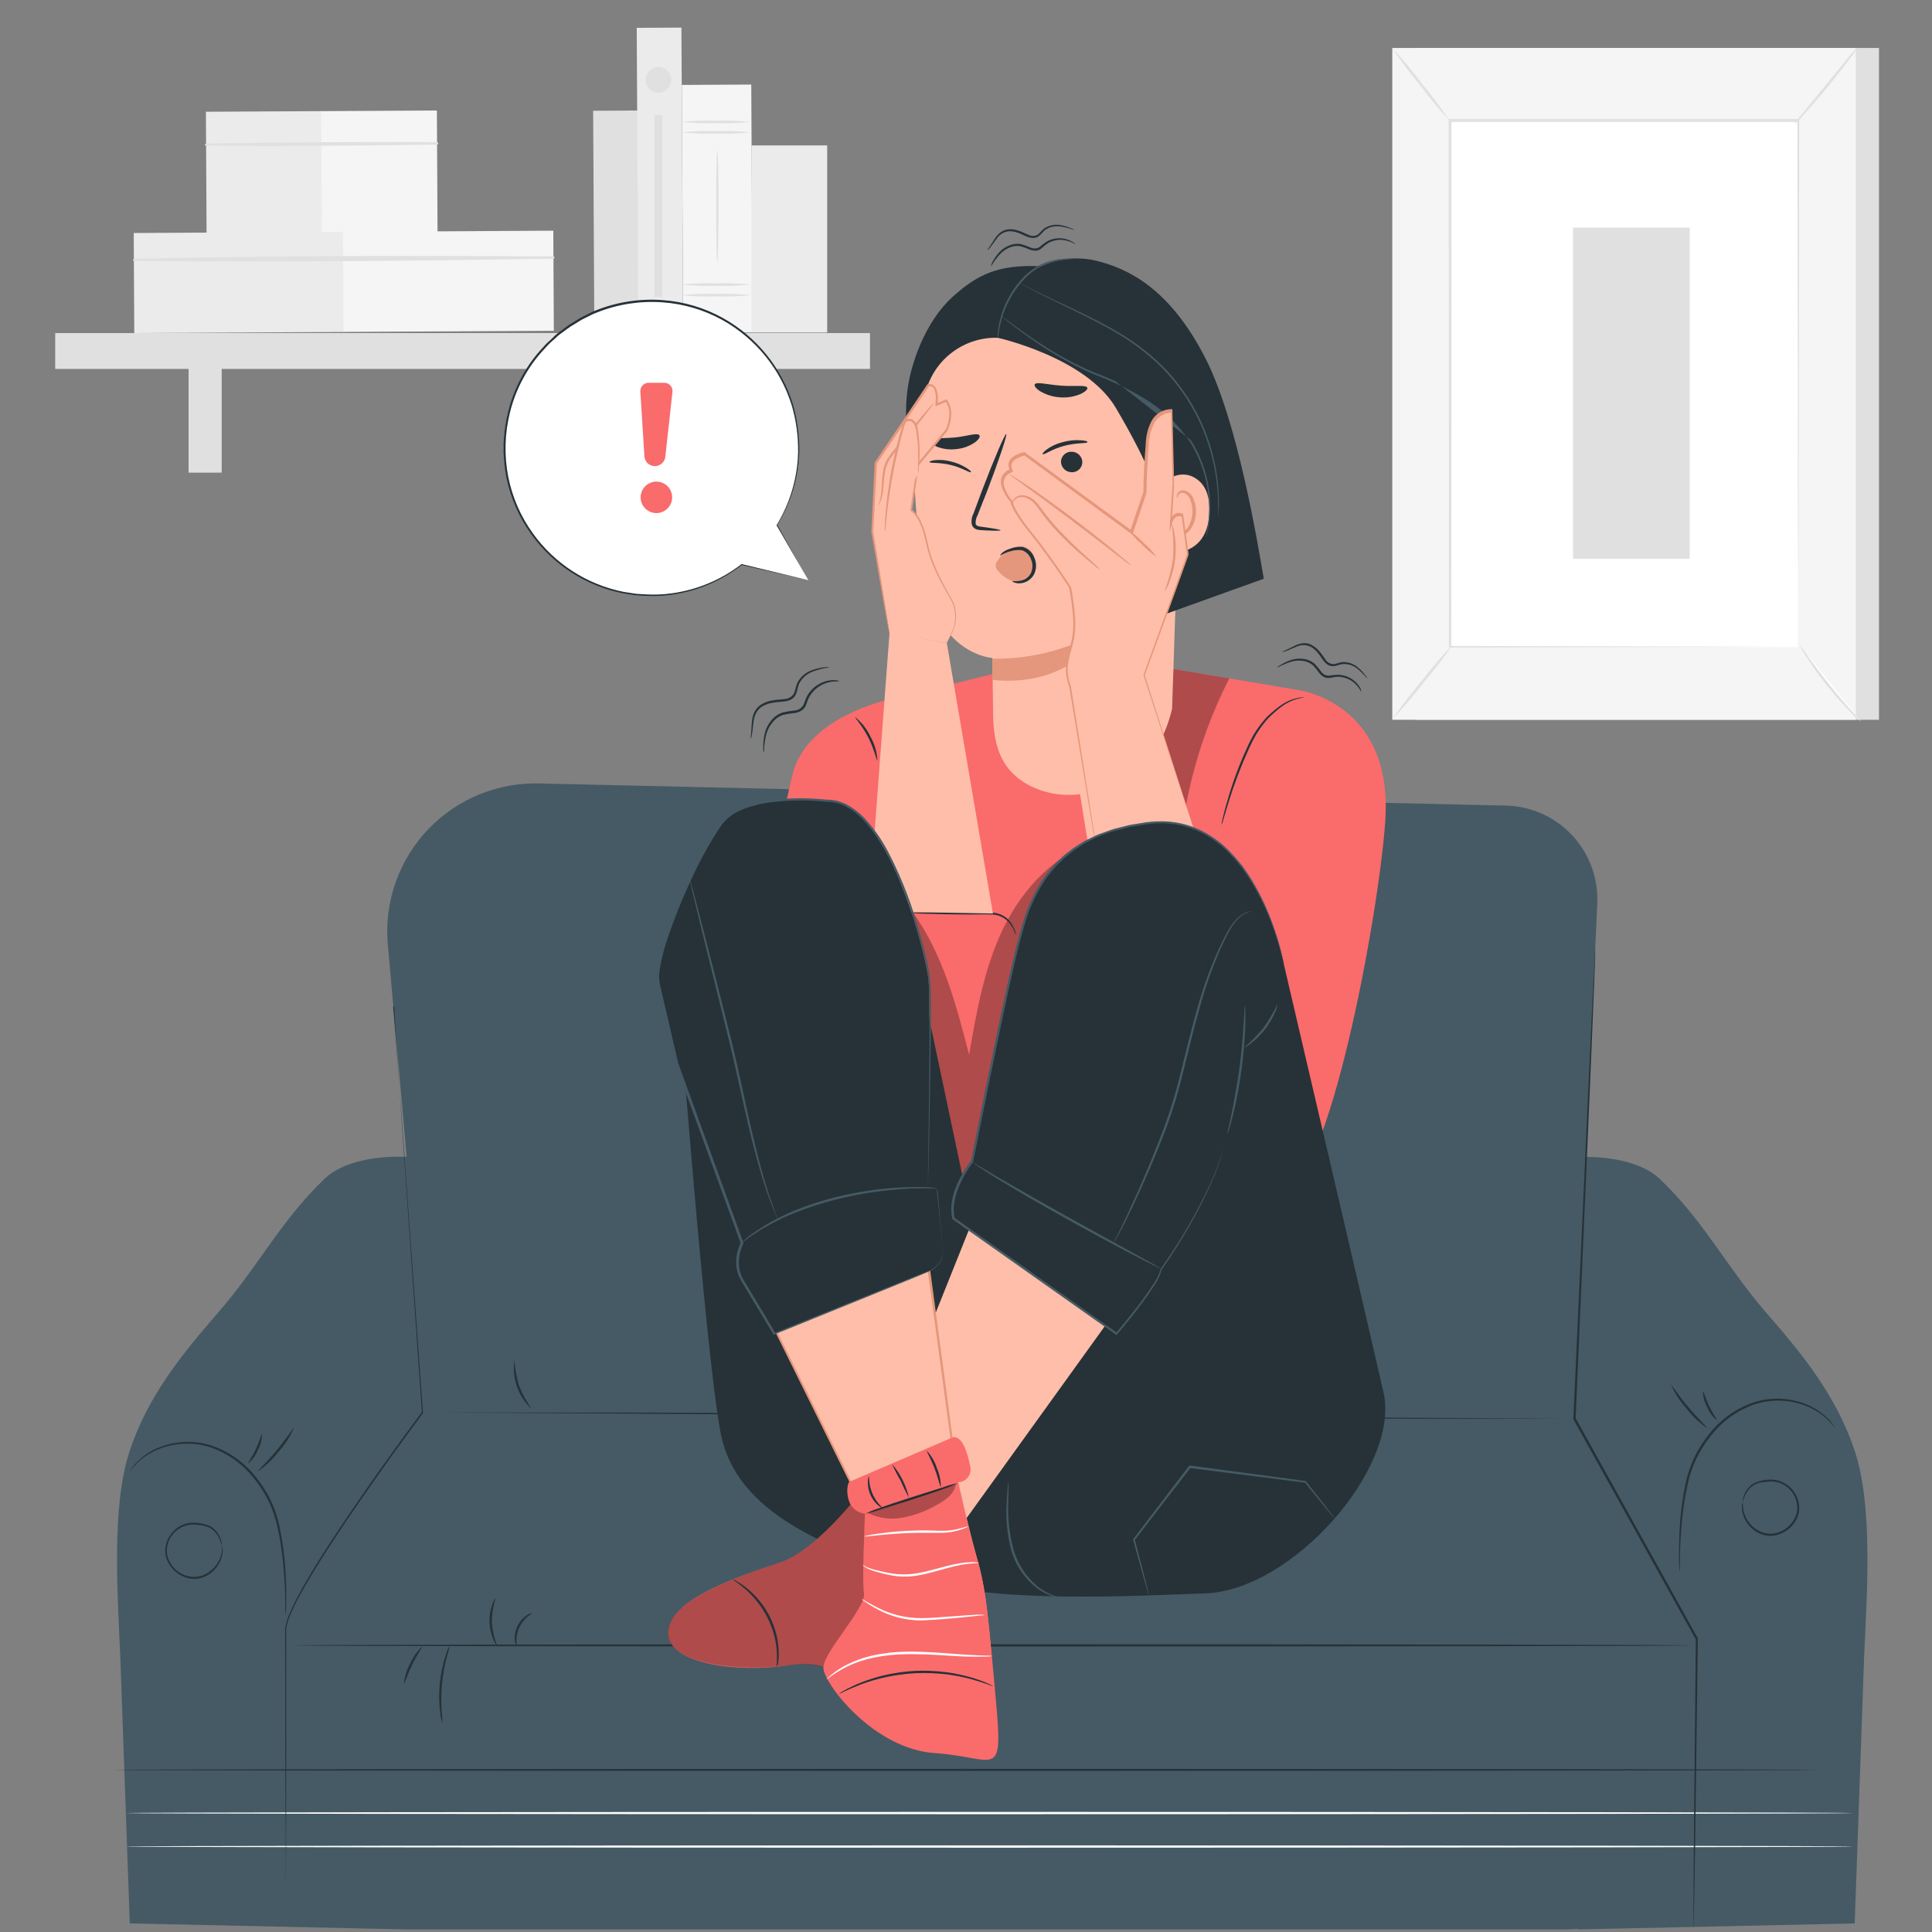 <svg width="200" height="200" viewBox="0 0 200 200" fill="none" xmlns="http://www.w3.org/2000/svg">
<rect x="0" y="0" width="200" height="200" fill="#808080" stroke="none"/>
<path d="M66.029 11.442L61.402 11.467L61.527 34.489L66.153 34.464L66.029 11.442Z" fill="#E0E0E0"/>
<path d="M33.3 11.504L21.316 11.569L21.385 24.278L33.369 24.213L33.3 11.504Z" fill="#EBEBEB"/>
<path d="M45.226 11.44L33.242 11.505L33.311 24.214L45.295 24.149L45.226 11.44Z" fill="#F5F5F5"/>
<path d="M21.334 15.082C29.292 15.147 37.279 15.082 45.237 14.972C45.272 14.972 45.304 14.959 45.328 14.935C45.352 14.911 45.366 14.878 45.366 14.844C45.366 14.81 45.352 14.777 45.328 14.753C45.304 14.729 45.272 14.715 45.237 14.715C37.282 14.672 29.312 14.721 21.329 14.862C21.3 14.862 21.272 14.874 21.251 14.894C21.23 14.915 21.219 14.943 21.219 14.972C21.219 15.002 21.23 15.03 21.251 15.05C21.272 15.071 21.3 15.082 21.329 15.082H21.334Z" fill="#E0E0E0"/>
<path d="M35.613 24.004L13.844 24.122L13.9 34.481L35.669 34.363L35.613 24.004Z" fill="#EBEBEB"/>
<path d="M57.277 23.882L35.508 24L35.564 34.359L57.333 34.241L57.277 23.882Z" fill="#F5F5F5"/>
<path d="M13.857 27.002C28.32 27.167 42.833 27.002 57.296 26.786C57.325 26.781 57.352 26.765 57.371 26.742C57.39 26.719 57.4 26.69 57.4 26.66C57.4 26.63 57.39 26.601 57.371 26.578C57.352 26.555 57.325 26.539 57.296 26.534C42.829 26.456 28.315 26.465 13.857 26.786C13.832 26.791 13.81 26.805 13.794 26.825C13.778 26.844 13.77 26.869 13.77 26.894C13.77 26.919 13.778 26.944 13.794 26.964C13.81 26.983 13.832 26.997 13.857 27.002Z" fill="#E0E0E0"/>
<path d="M90.063 34.479H5.715V38.192H90.063V34.479Z" fill="#E0E0E0"/>
<path d="M22.948 36.264H19.523V48.928H22.948V36.264Z" fill="#E0E0E0"/>
<path d="M74.061 36.264H70.637V48.928H74.061V36.264Z" fill="#E0E0E0"/>
<path d="M70.541 2.857L65.914 2.882L66.085 34.547L70.712 34.522L70.541 2.857Z" fill="#EBEBEB"/>
<path d="M77.77 8.753L70.582 8.792L70.721 34.454L77.909 34.415L77.77 8.753Z" fill="#F5F5F5"/>
<path d="M77.724 13.701C76.528 13.825 75.326 13.867 74.125 13.825C72.926 13.866 71.725 13.825 70.531 13.701C71.725 13.574 72.926 13.531 74.125 13.573C75.326 13.531 76.529 13.574 77.724 13.701Z" fill="#E0E0E0"/>
<path d="M77.724 12.622C76.528 12.746 75.326 12.787 74.125 12.746C72.926 12.787 71.725 12.746 70.531 12.622C71.725 12.498 72.926 12.457 74.125 12.498C75.326 12.457 76.528 12.498 77.724 12.622Z" fill="#E0E0E0"/>
<path d="M77.724 30.554C76.528 30.678 75.326 30.719 74.125 30.678C72.926 30.719 71.725 30.678 70.531 30.554C71.725 30.43 72.926 30.389 74.125 30.43C75.326 30.389 76.528 30.43 77.724 30.554Z" fill="#E0E0E0"/>
<path d="M77.724 29.458C76.529 29.585 75.326 29.628 74.125 29.586C72.926 29.628 71.725 29.585 70.531 29.458C71.725 29.334 72.926 29.293 74.125 29.334C75.326 29.293 76.528 29.334 77.724 29.458Z" fill="#E0E0E0"/>
<path d="M74.261 27.126C74.192 27.126 74.137 24.537 74.137 21.343C74.137 18.148 74.192 15.56 74.261 15.56C74.329 15.56 74.385 18.148 74.385 21.343C74.385 24.537 74.316 27.126 74.261 27.126Z" fill="#E0E0E0"/>
<path d="M85.63 15.055H77.805V34.424H85.63V15.055Z" fill="#EBEBEB"/>
<path d="M69.49 8.266C69.49 8.53 69.412 8.787 69.266 9.006C69.12 9.225 68.912 9.395 68.669 9.496C68.425 9.597 68.158 9.623 67.9 9.572C67.641 9.52 67.404 9.394 67.218 9.207C67.032 9.021 66.905 8.784 66.854 8.526C66.802 8.268 66.829 8 66.929 7.757C67.03 7.514 67.201 7.306 67.42 7.16C67.639 7.013 67.896 6.935 68.159 6.935C68.512 6.935 68.851 7.075 69.1 7.325C69.35 7.575 69.49 7.913 69.49 8.266Z" fill="#E0E0E0"/>
<path d="M68.572 11.925H67.75V30.761H68.572V11.925Z" fill="#E0E0E0"/>
<path d="M194.514 4.966H146.531V74.512H194.514V4.966Z" fill="#E0E0E0"/>
<path d="M192.111 4.966H144.129V74.512H192.111V4.966Z" fill="#F5F5F5"/>
<path d="M186.148 12.503H150.09V66.985H186.148V12.503Z" fill="white"/>
<path d="M186.151 66.985C186.151 66.985 186.151 66.893 186.151 66.719C186.151 66.544 186.151 66.26 186.151 65.943C186.151 65.259 186.151 64.259 186.151 62.955C186.151 60.343 186.151 56.529 186.119 51.733C186.119 42.126 186.087 28.522 186.064 12.503L186.183 12.623H150.125L150.259 12.494C150.259 33.043 150.259 51.995 150.231 66.976L150.125 66.87L176.375 66.925L183.627 66.953H185.527H186.188H185.55H183.668L176.439 66.976L150.125 67.031H149.992V66.93C149.992 51.949 149.992 32.997 149.965 12.448V12.315H150.098H186.156H186.252V12.439C186.225 28.504 186.206 42.122 186.193 51.747C186.193 56.543 186.17 60.339 186.161 62.941C186.161 64.236 186.161 65.236 186.161 65.906C186.161 66.237 186.161 66.489 186.161 66.668C186.161 66.847 186.151 66.985 186.151 66.985Z" fill="#E0E0E0"/>
<path d="M192.247 4.966C192 5.407 191.713 5.823 191.389 6.21C190.833 6.958 190.044 7.968 189.14 9.065C188.235 10.162 187.391 11.135 186.767 11.819C186.448 12.209 186.094 12.57 185.711 12.897C185.984 12.474 186.291 12.073 186.629 11.7L188.924 8.895C189.801 7.835 190.59 6.871 191.219 6.091C191.53 5.688 191.874 5.312 192.247 4.966Z" fill="#E0E0E0"/>
<path d="M186.336 66.806C188.128 69.657 190.238 72.297 192.624 74.673L186.336 66.806Z" fill="white"/>
<path d="M192.624 74.673C192.227 74.378 191.859 74.044 191.527 73.677C189.853 71.974 188.359 70.104 187.066 68.096C186.776 67.694 186.532 67.261 186.336 66.806C186.658 67.187 186.953 67.59 187.217 68.013C187.75 68.757 188.493 69.771 189.361 70.854C190.228 71.938 191.054 72.888 191.656 73.567C192.006 73.91 192.33 74.28 192.624 74.673Z" fill="#E0E0E0"/>
<path d="M144.121 74.462C146.217 71.876 148.312 69.29 150.405 66.705L144.121 74.462Z" fill="white"/>
<path d="M150.405 66.705C149.463 68.078 148.449 69.4 147.366 70.666C146.352 71.987 145.269 73.254 144.121 74.462C145.067 73.09 146.083 71.768 147.164 70.501C148.179 69.181 149.261 67.914 150.405 66.705Z" fill="#E0E0E0"/>
<path d="M144.129 4.966C145.211 6.134 146.228 7.36 147.177 8.638C148.196 9.854 149.146 11.126 150.022 12.448C148.941 11.28 147.923 10.054 146.975 8.776C145.954 7.561 145.004 6.289 144.129 4.966Z" fill="#E0E0E0"/>
<path d="M174.916 23.564H162.84V57.846H174.916V23.564Z" fill="#E0E0E0"/>
<path d="M191.994 150.171C190.13 144.599 186.734 140.353 182.883 135.942C178.715 131.146 176.411 126.409 171.807 122.03C170.137 120.442 167.13 119.777 164.184 119.767L165.349 93.495C165.404 92.209 165.202 90.925 164.755 89.718C164.308 88.511 163.624 87.405 162.745 86.465C161.865 85.525 160.808 84.769 159.633 84.242C158.458 83.716 157.19 83.428 155.904 83.397L55.771 81.102C53.648 81.054 51.538 81.447 49.574 82.256C47.611 83.066 45.837 84.274 44.365 85.805C42.894 87.336 41.756 89.156 41.024 91.15C40.292 93.144 39.983 95.268 40.115 97.387L42.098 119.758C38.885 119.625 35.456 120.259 33.625 122.003C29.035 126.381 26.74 131.118 22.55 135.915C18.699 140.344 15.302 144.589 13.439 150.143C11.479 155.986 12.2 165.414 12.457 171.573L13.434 199.112L42.047 199.732H162.068C162.504 199.732 162.935 199.709 163.362 199.672L163.385 199.732L191.998 199.112L192.971 171.573C193.233 165.446 193.954 156.018 191.994 150.171Z" fill="#455A64"/>
<path d="M173.882 162.66C173.86 162.56 173.849 162.458 173.85 162.357C173.85 162.159 173.818 161.865 173.809 161.489C173.809 160.732 173.809 159.653 173.873 158.276C173.958 156.691 174.165 155.115 174.492 153.562C174.685 152.639 174.986 151.74 175.387 150.886C175.828 149.974 176.377 149.117 177.021 148.335C178.261 146.797 179.931 145.666 181.818 145.085C183.371 144.651 185.018 144.694 186.545 145.209C187.574 145.546 188.507 146.124 189.267 146.893C189.543 147.176 189.782 147.492 189.979 147.834C189.956 147.834 189.735 147.49 189.203 146.962C188.433 146.232 187.507 145.687 186.495 145.369C184.997 144.89 183.39 144.865 181.878 145.296C180.037 145.881 178.411 146.999 177.205 148.509C176.574 149.277 176.035 150.117 175.599 151.01C175.2 151.846 174.901 152.726 174.708 153.631C174.372 155.172 174.149 156.735 174.043 158.308C173.937 159.653 173.914 160.746 173.9 161.521C173.9 161.879 173.9 162.164 173.9 162.389C173.904 162.479 173.898 162.57 173.882 162.66Z" fill="#263238"/>
<path d="M180.402 155.554C180.429 155.554 180.402 155.811 180.461 156.252C180.575 156.873 180.87 157.447 181.311 157.899C181.613 158.206 181.975 158.447 182.375 158.606C182.836 158.779 183.337 158.814 183.817 158.707C184.365 158.583 184.866 158.304 185.26 157.902C185.654 157.501 185.924 156.995 186.038 156.444C186.086 156.058 186.05 155.666 185.935 155.294C185.82 154.922 185.627 154.579 185.369 154.287C185.112 153.995 184.795 153.761 184.44 153.6C184.086 153.44 183.701 153.356 183.312 153.355C182.972 153.401 182.697 153.401 182.421 153.447C182.166 153.485 181.917 153.559 181.682 153.667C181.312 153.868 181.003 154.165 180.787 154.526C180.609 154.851 180.474 155.198 180.383 155.558C180.377 155.46 180.384 155.361 180.406 155.265C180.456 154.985 180.55 154.715 180.686 154.466C180.897 154.072 181.216 153.746 181.604 153.525C182.128 153.299 182.691 153.176 183.261 153.163C183.684 153.159 184.102 153.246 184.488 153.418C184.874 153.589 185.219 153.841 185.501 154.156C185.782 154.472 185.992 154.843 186.118 155.247C186.244 155.65 186.283 156.075 186.231 156.495C186.116 157.118 185.804 157.688 185.34 158.12C184.917 158.524 184.392 158.805 183.821 158.932C183.301 159.043 182.759 158.997 182.265 158.799C181.841 158.626 181.46 158.361 181.15 158.023C180.699 157.541 180.412 156.929 180.328 156.274C180.307 156.099 180.307 155.922 180.328 155.747C180.343 155.679 180.368 155.614 180.402 155.554Z" fill="#263238"/>
<path d="M172.992 143.369C173.052 143.332 173.74 144.447 174.773 145.664C175.806 146.88 176.774 147.784 176.724 147.839C175.912 147.279 175.192 146.596 174.589 145.815C173.931 145.089 173.392 144.263 172.992 143.369Z" fill="#263238"/>
<path d="M176.297 144.012C176.366 144.012 176.536 144.728 176.931 145.55C177.325 146.371 177.775 146.972 177.72 147.018C177.269 146.656 176.923 146.181 176.715 145.641C176.434 145.145 176.29 144.582 176.297 144.012Z" fill="#263238"/>
<path d="M174.952 170.33C174.952 170.394 142.616 170.449 102.735 170.449C62.853 170.449 30.504 170.394 30.504 170.33C30.504 170.266 62.835 170.211 102.735 170.211C142.634 170.211 174.952 170.266 174.952 170.33Z" fill="#263238"/>
<path d="M162.985 146.862H162.677H161.759H158.308H145.603C134.881 146.862 120.06 146.756 103.697 146.623L61.787 146.315L49.083 146.247L45.631 146.224H44.713C44.511 146.224 44.41 146.224 44.41 146.224H44.713H45.631H49.083H61.787C72.514 146.224 87.33 146.325 103.702 146.458L145.608 146.765L158.308 146.834L161.759 146.862H162.677H162.985Z" fill="#263238"/>
<path d="M45.804 178.398C45.672 178.017 45.59 177.621 45.56 177.219C45.441 176.25 45.429 175.271 45.524 174.3C45.616 173.33 45.813 172.372 46.111 171.445C46.211 171.053 46.365 170.678 46.57 170.329C46.492 170.722 46.391 171.11 46.267 171.491C46.022 172.419 45.851 173.366 45.758 174.323C45.668 175.279 45.657 176.242 45.726 177.2C45.778 177.598 45.804 177.998 45.804 178.398Z" fill="#263238"/>
<path d="M41.812 174.318C41.877 173.588 42.094 172.879 42.45 172.239C42.736 171.566 43.158 170.959 43.69 170.458C43.749 170.499 43.176 171.28 42.662 172.344C42.148 173.409 41.881 174.336 41.812 174.318Z" fill="#263238"/>
<path d="M51.308 165.428C51.057 166.231 50.923 167.065 50.909 167.906C50.973 168.744 51.159 169.568 51.46 170.353C51.281 170.17 51.146 169.948 51.065 169.706C50.577 168.559 50.537 167.272 50.955 166.098C51.023 165.852 51.143 165.623 51.308 165.428Z" fill="#263238"/>
<path d="M55.056 166.997C55.056 167.034 54.873 167.14 54.597 167.369C54.253 167.672 53.972 168.04 53.771 168.452C53.578 168.869 53.472 169.32 53.459 169.779C53.479 169.974 53.479 170.171 53.459 170.366C53.431 170.366 53.331 170.16 53.289 169.783C53.252 169.291 53.344 168.797 53.556 168.35C53.767 167.903 54.092 167.52 54.496 167.236C54.657 167.105 54.851 167.023 55.056 166.997Z" fill="#263238"/>
<path d="M53.252 140.808C53.314 141.715 53.479 142.613 53.743 143.483C54.084 144.327 54.522 145.127 55.047 145.87C54.358 145.239 53.835 144.449 53.522 143.569C53.209 142.689 53.117 141.745 53.252 140.821V140.808Z" fill="#263238"/>
<path d="M29.531 167.126C29.52 167.024 29.52 166.92 29.531 166.818C29.531 166.598 29.531 166.309 29.531 165.951C29.531 165.198 29.499 164.115 29.393 162.761C29.285 161.188 29.062 159.625 28.727 158.084C28.53 157.178 28.232 156.297 27.837 155.458C27.401 154.565 26.86 153.727 26.226 152.961C25.02 151.452 23.395 150.334 21.554 149.749C20.042 149.316 18.437 149.344 16.941 149.827C15.929 150.143 15.003 150.686 14.233 151.415C13.7 151.943 13.48 152.305 13.457 152.287C13.653 151.951 13.892 151.642 14.168 151.369C14.925 150.597 15.857 150.019 16.886 149.684C18.415 149.168 20.063 149.123 21.618 149.556C23.503 150.137 25.172 151.269 26.41 152.805C27.055 153.587 27.604 154.444 28.044 155.357C28.446 156.211 28.747 157.109 28.939 158.033C29.268 159.586 29.476 161.162 29.558 162.747C29.645 164.124 29.641 165.193 29.622 165.96C29.622 166.341 29.622 166.635 29.586 166.832C29.575 166.931 29.556 167.029 29.531 167.126Z" fill="#263238"/>
<path d="M23.003 160.021C23.003 160.021 23.003 160.08 23.04 160.2C23.063 160.375 23.063 160.552 23.04 160.728C22.971 161.282 22.756 161.808 22.416 162.252C22.077 162.696 21.625 163.041 21.108 163.252C20.614 163.451 20.073 163.499 19.552 163.39C18.976 163.26 18.447 162.974 18.023 162.563C17.561 162.133 17.248 161.565 17.133 160.943C17.071 160.496 17.115 160.041 17.261 159.614C17.408 159.188 17.654 158.802 17.977 158.488C18.25 158.203 18.58 157.978 18.946 157.829C19.311 157.679 19.703 157.608 20.098 157.62C20.669 157.633 21.231 157.756 21.755 157.983C22.144 158.205 22.462 158.533 22.673 158.928C22.808 159.177 22.904 159.445 22.957 159.722C22.977 159.821 22.977 159.922 22.957 160.021C22.87 159.66 22.736 159.313 22.558 158.988C22.338 158.622 22.02 158.325 21.64 158.13C21.409 158.017 21.161 157.942 20.906 157.909C20.626 157.859 20.35 157.859 20.015 157.818C19.626 157.818 19.24 157.902 18.885 158.063C18.53 158.224 18.213 158.458 17.956 158.751C17.698 159.043 17.505 159.387 17.39 159.759C17.276 160.132 17.241 160.524 17.289 160.911C17.404 161.461 17.674 161.967 18.068 162.368C18.462 162.769 18.962 163.049 19.511 163.174C20.011 163.294 20.537 163.257 21.016 163.068C21.418 162.913 21.782 162.672 22.081 162.362C22.526 161.916 22.826 161.346 22.944 160.728C23.017 160.269 22.98 160.021 23.003 160.021Z" fill="#263238"/>
<path d="M30.421 147.83C30.023 148.734 29.482 149.567 28.82 150.299C28.22 151.082 27.5 151.764 26.685 152.319C26.639 152.264 27.603 151.401 28.636 150.143C29.669 148.886 30.362 147.793 30.421 147.83Z" fill="#263238"/>
<path d="M27.115 148.472C27.12 149.048 26.975 149.614 26.693 150.116C26.483 150.653 26.139 151.128 25.692 151.493C25.637 151.447 26.091 150.85 26.477 150.024C26.863 149.198 27.046 148.459 27.115 148.472Z" fill="#263238"/>
<path d="M191.812 187.688C191.812 187.752 151.788 187.807 102.424 187.807C53.06 187.807 13.027 187.752 13.027 187.688C13.027 187.624 53.046 187.568 102.424 187.568C151.802 187.568 191.812 187.619 191.812 187.688Z" fill="white"/>
<path d="M191.812 191.153C191.812 191.218 151.788 191.273 102.424 191.273C53.06 191.273 13.027 191.218 13.027 191.153C13.027 191.089 53.046 191.034 102.424 191.034C151.802 191.034 191.812 191.084 191.812 191.153Z" fill="white"/>
<path d="M40.706 104.089C40.71 104.157 40.71 104.226 40.706 104.295C40.706 104.447 40.738 104.649 40.761 104.915C40.807 105.47 40.871 106.292 40.954 107.311C41.11 109.404 41.334 112.428 41.619 116.197C42.165 123.756 42.923 134.29 43.785 146.242V146.283L43.758 146.32C42.28 148.312 40.752 150.414 39.223 152.576C37.231 155.394 35.322 158.171 33.573 160.911C32.696 162.288 31.866 163.665 31.113 165.014C30.736 165.686 30.394 166.377 30.089 167.085C30.011 167.259 29.942 167.433 29.883 167.612C29.815 167.785 29.759 167.963 29.718 168.145C29.672 168.319 29.641 168.497 29.626 168.677V169.242C29.626 175.209 29.626 180.606 29.626 185.132C29.626 189.657 29.598 193.306 29.589 195.849C29.589 197.107 29.589 198.084 29.589 198.759C29.589 199.084 29.589 199.336 29.589 199.517C29.589 199.691 29.589 199.778 29.589 199.778C29.589 199.778 29.589 199.691 29.589 199.517C29.589 199.342 29.589 199.085 29.589 198.759C29.589 198.084 29.589 197.107 29.589 195.849C29.589 193.306 29.589 189.648 29.548 185.132C29.506 180.615 29.548 175.218 29.516 169.237V168.677C29.526 168.48 29.559 168.285 29.612 168.094C29.652 167.904 29.709 167.719 29.782 167.539C29.841 167.354 29.912 167.174 29.993 166.997C30.299 166.282 30.643 165.584 31.021 164.904C31.774 163.527 32.609 162.15 33.486 160.773C35.235 158.02 37.158 155.243 39.136 152.424C40.669 150.263 42.197 148.156 43.68 146.164V146.242C42.849 134.308 42.115 123.752 41.592 116.192C41.339 112.424 41.133 109.395 40.995 107.302C40.931 106.264 40.88 105.466 40.848 104.906C40.848 104.639 40.821 104.447 40.816 104.286C40.775 104.223 40.738 104.157 40.706 104.089Z" fill="#263238"/>
<path d="M175.309 199.466C175.305 199.42 175.305 199.374 175.309 199.329C175.309 199.228 175.309 199.09 175.309 198.911C175.309 198.535 175.309 197.993 175.309 197.295C175.309 195.872 175.332 193.807 175.346 191.191C175.396 185.945 175.465 178.495 175.552 169.664V169.719L164.578 149.983L162.875 146.921V146.889V146.857C163.495 133.207 164.045 121.002 164.445 112.199C164.656 107.811 164.826 104.268 164.945 101.817C165.005 100.601 165.055 99.655 165.087 99.003C165.11 98.691 165.124 98.448 165.133 98.273C165.142 98.099 165.133 98.026 165.133 98.026C165.133 98.026 165.133 98.113 165.133 98.278C165.133 98.443 165.133 98.691 165.133 99.008C165.106 99.66 165.074 100.605 165.028 101.817C164.927 104.272 164.784 107.816 164.605 112.208C164.224 121.012 163.687 133.216 163.109 146.866V146.802L164.807 149.868C168.75 156.973 172.477 163.697 175.763 169.605V169.632V169.66C175.644 178.486 175.543 185.935 175.474 191.186C175.428 193.798 175.396 195.863 175.373 197.286C175.373 197.988 175.346 198.53 175.336 198.902C175.336 199.081 175.336 199.218 175.336 199.319C175.332 199.369 175.323 199.418 175.309 199.466Z" fill="#263238"/>
<path d="M83.684 60.06L80.452 54.36C82.453 51.11 83.165 47.23 82.449 43.481C81.733 39.733 79.641 36.388 76.584 34.104C73.527 31.82 69.726 30.762 65.929 31.139C62.132 31.515 58.612 33.298 56.063 36.138C53.514 38.978 52.119 42.668 52.153 46.484C52.187 50.3 53.647 53.965 56.246 56.759C58.846 59.553 62.396 61.273 66.199 61.582C70.003 61.891 73.784 60.766 76.8 58.428L83.684 60.06Z" fill="white"/>
<path d="M83.683 60.06L76.775 58.488C76.761 58.484 76.75 58.476 76.742 58.464C76.735 58.452 76.732 58.438 76.735 58.424V58.404L76.807 58.48C75.838 59.23 74.786 59.865 73.671 60.372C72.34 60.969 70.931 61.373 69.487 61.572C68.692 61.68 67.889 61.721 67.087 61.692C66.687 61.668 66.251 61.66 65.823 61.624L64.535 61.428C60.692 60.679 57.281 58.489 54.999 55.308C53.728 53.549 52.848 51.539 52.419 49.412C51.974 47.16 52.035 44.837 52.599 42.612C53.175 40.291 54.295 38.139 55.867 36.336L56.491 35.652C56.699 35.42 56.943 35.252 57.163 35.02C57.383 34.788 57.599 34.592 57.855 34.4L58.587 33.852C58.827 33.666 59.081 33.499 59.347 33.352L60.119 32.88L60.919 32.48C61.176 32.34 61.444 32.218 61.719 32.116C63.891 31.256 66.229 30.897 68.559 31.064C70.761 31.215 72.904 31.849 74.835 32.92C78.304 34.851 80.897 38.041 82.079 41.832C82.55 43.444 82.772 45.117 82.739 46.796C82.662 49.476 81.875 52.088 80.459 54.364V54.312C82.491 57.956 83.475 59.728 83.659 60.036L80.399 54.4C80.395 54.393 80.393 54.384 80.393 54.376C80.393 54.368 80.395 54.359 80.399 54.352C81.785 52.083 82.55 49.49 82.619 46.832C82.644 45.17 82.418 43.514 81.947 41.92C80.769 38.175 78.199 35.025 74.767 33.12C72.858 32.066 70.742 31.443 68.567 31.296C66.267 31.132 63.961 31.489 61.819 32.34C61.544 32.441 61.277 32.56 61.019 32.696L60.219 33.096L59.455 33.564C59.194 33.711 58.944 33.875 58.707 34.056L57.999 34.576C57.751 34.752 57.543 34.976 57.315 35.172C57.087 35.368 56.855 35.572 56.655 35.796L56.039 36.472C54.482 38.249 53.371 40.372 52.799 42.664C52.245 44.857 52.183 47.144 52.615 49.364C53.034 51.469 53.9 53.459 55.155 55.2C57.405 58.348 60.771 60.52 64.567 61.272L65.839 61.468C66.263 61.504 66.679 61.516 67.091 61.54C67.892 61.575 68.696 61.537 69.491 61.428C72.138 61.076 74.645 60.032 76.759 58.4C76.769 58.391 76.783 58.386 76.797 58.386C76.811 58.386 76.824 58.391 76.835 58.4C76.841 58.41 76.844 58.421 76.844 58.432C76.844 58.443 76.841 58.454 76.835 58.464L76.799 58.4L83.683 60.06Z" fill="#263238"/>
<path d="M66.289 40.552L66.709 47.236C66.726 47.501 66.839 47.75 67.026 47.937C67.214 48.124 67.464 48.236 67.729 48.252C68.007 48.269 68.281 48.178 68.493 47.999C68.707 47.819 68.842 47.565 68.873 47.288L69.613 40.568C69.626 40.448 69.614 40.327 69.577 40.212C69.54 40.097 69.479 39.992 69.398 39.902C69.317 39.813 69.218 39.742 69.107 39.694C68.997 39.646 68.877 39.622 68.757 39.624H67.125C67.007 39.626 66.892 39.652 66.785 39.7C66.678 39.748 66.583 39.819 66.504 39.906C66.426 39.993 66.366 40.095 66.329 40.206C66.292 40.318 66.278 40.435 66.289 40.552Z" fill="#FA6B6B"/>
<path d="M69.497 52C69.395 52.306 69.205 52.575 68.95 52.773C68.696 52.972 68.388 53.09 68.066 53.113C67.744 53.136 67.423 53.064 67.142 52.904C66.862 52.745 66.635 52.506 66.49 52.217C66.345 51.929 66.289 51.604 66.329 51.284C66.369 50.964 66.502 50.663 66.713 50.418C66.924 50.174 67.203 49.998 67.514 49.912C67.825 49.826 68.155 49.835 68.461 49.936C68.665 50.003 68.853 50.11 69.015 50.25C69.178 50.391 69.311 50.562 69.407 50.753C69.503 50.945 69.561 51.154 69.576 51.368C69.592 51.581 69.565 51.796 69.497 52Z" fill="#FA6B6B"/>
<path d="M134.334 71.422L121.483 69.256L103.082 69.692L93.765 72.019C93.765 72.019 83.74 73.52 82.065 80.106C80.39 86.693 80.853 89.01 80.853 89.01C80.853 89.01 77.475 112.148 80.133 117.582C82.79 123.017 89.868 126.455 93.677 123.48L95.054 126.794C95.054 126.794 123.466 125.183 123.906 125.33C123.971 125.353 124.287 124.114 124.774 122.002C126.848 123.439 129.777 123.907 132.838 123.425C137.524 122.695 142.683 95.06 143.395 85.105C144.317 72.657 134.334 71.422 134.334 71.422Z" fill="#FA6B6B"/>
<g opacity="0.3">
<path d="M103.903 96.01C101.898 100.118 101.099 104.689 100.323 109.192C98.997 104.051 97.611 98.778 94.513 94.472L91.465 88.446C94.577 100.099 92.897 112.905 97.753 123.948C98.07 124.664 98.547 125.472 99.332 125.523C100.25 125.587 100.847 124.582 101.205 123.728L108.328 106.746C110.981 100.425 113.68 93.894 113.73 87.046C109.324 88.267 105.932 91.916 103.903 96.01Z" fill="black"/>
</g>
<g opacity="0.3">
<path d="M121.467 69.256C121.467 70.633 120.976 71.624 120.397 72.754C119.819 73.883 119.117 74.989 118.873 76.237C118.58 77.747 118.988 79.294 119.392 80.772C119.664 81.754 119.932 82.737 120.195 83.719C120.338 84.237 120.539 84.825 121.04 85.018C121.291 85.087 121.557 85.072 121.799 84.976C122.041 84.88 122.245 84.707 122.38 84.485C122.637 84.036 122.793 83.536 122.839 83.021C123.712 78.575 125.198 74.271 127.254 70.234L121.467 69.256Z" fill="black"/>
</g>
<path d="M105.176 96.796C105.105 96.658 105.044 96.515 104.992 96.369C104.825 95.984 104.587 95.633 104.29 95.336C103.847 94.91 103.257 94.67 102.642 94.666C101.94 94.638 101.146 94.666 100.324 94.666C98.676 94.666 97.185 94.629 96.106 94.597C95.569 94.597 95.133 94.57 94.83 94.551C94.675 94.555 94.521 94.538 94.371 94.501C94.521 94.465 94.676 94.451 94.83 94.46C95.133 94.46 95.569 94.436 96.111 94.427C97.189 94.427 98.681 94.427 100.329 94.427C101.155 94.427 101.931 94.427 102.656 94.464C103.005 94.484 103.349 94.564 103.67 94.703C103.949 94.832 104.202 95.012 104.414 95.235C104.711 95.555 104.937 95.936 105.075 96.35C105.135 96.491 105.17 96.642 105.176 96.796Z" fill="#263238"/>
<path d="M135.038 72.171C135.038 72.171 134.809 72.217 134.4 72.318C133.831 72.464 133.292 72.709 132.808 73.043C132.475 73.282 132.158 73.541 131.857 73.819C131.501 74.119 131.176 74.456 130.889 74.824C130.566 75.226 130.271 75.65 130.003 76.091C129.728 76.573 129.479 77.069 129.255 77.578C128.441 79.367 127.744 81.207 127.167 83.086L126.653 84.793C126.605 85.008 126.534 85.217 126.441 85.417C126.462 85.198 126.502 84.982 126.561 84.77C126.657 84.362 126.799 83.765 127.02 83.04C127.55 81.141 128.23 79.287 129.053 77.495C129.277 76.976 129.533 76.472 129.82 75.985C130.094 75.534 130.401 75.103 130.738 74.695C131.038 74.323 131.376 73.983 131.747 73.681C132.057 73.405 132.385 73.15 132.73 72.919C133.236 72.585 133.804 72.354 134.4 72.24C134.561 72.21 134.723 72.19 134.887 72.18C134.979 72.143 135.038 72.143 135.038 72.171Z" fill="#263238"/>
<path d="M90.829 78.766C90.755 78.766 90.535 77.641 89.911 76.393C89.287 75.145 88.479 74.296 88.534 74.245C89.214 74.792 89.758 75.49 90.122 76.283C90.55 77.043 90.792 77.894 90.829 78.766Z" fill="#263238"/>
<path d="M70.129 101.886C70.129 101.886 72.961 139.523 74.581 148.244C76.201 156.965 86.093 160.118 93.987 163.152C101.882 166.186 118.121 165.153 124.702 164.951C133.809 164.671 144.985 151.865 143.218 144.122C141.543 136.778 132.868 99.669 132.868 99.669C132.868 99.669 128.631 90.751 128.618 89.572L104.369 104.925L100.307 124.927L94.423 97.071L71.152 101.703" fill="#263238"/>
<path d="M109.445 165.318C109.258 165.31 109.074 165.273 108.898 165.208C108.408 165.054 107.943 164.827 107.522 164.533C106.142 163.531 105.14 162.093 104.676 160.453C104.249 158.826 104.093 157.14 104.217 155.463C104.244 154.825 104.286 154.307 104.322 153.949C104.325 153.763 104.352 153.578 104.4 153.398C104.418 153.584 104.418 153.772 104.4 153.958C104.4 154.362 104.4 154.876 104.373 155.468C104.306 157.124 104.487 158.781 104.91 160.384C105.364 161.976 106.314 163.381 107.622 164.395C108.185 164.785 108.798 165.095 109.445 165.318Z" fill="#455A64"/>
<path d="M138.162 157.199C138.082 157.121 138.006 157.039 137.938 156.951L137.318 156.212L135.073 153.458L135.128 153.49L123.879 152.058L123.154 151.962L123.264 151.916L117.471 159.42V159.342L118.564 163.565C118.683 164.051 118.779 164.437 118.848 164.726C118.889 164.861 118.917 164.999 118.931 165.139C118.876 165.01 118.831 164.876 118.798 164.74C118.715 164.455 118.6 164.07 118.463 163.592C118.178 162.569 117.779 161.137 117.297 159.388V159.347L117.324 159.305C118.894 157.254 120.886 154.637 123.071 151.773L123.117 151.718H123.186L123.906 151.81L135.151 153.311H135.188V153.339L137.373 156.125C137.612 156.446 137.809 156.698 137.956 156.891C138.036 156.986 138.105 157.089 138.162 157.199Z" fill="#455A64"/>
<path d="M89.918 94.34L92.084 65.515L98.014 66.557L102.788 94.569L89.918 94.34Z" fill="#FFBEA9"/>
<path d="M114.127 96.721L110.074 71.385L117.459 70.141L124.716 92.99L114.127 96.721Z" fill="#FFBEA9"/>
<path d="M119.771 35.264L105.579 28.379C100.411 27.819 95.022 36.966 94.687 42.148C94.416 47.835 94.711 53.535 95.568 59.163C96.945 67.81 102.729 68.113 102.729 68.113L102.807 73.984C102.857 77.444 103.775 79.776 106.442 81.249C108.372 82.268 110.606 82.552 112.73 82.048C116.911 81.13 120.074 78.651 121.336 73.368L122.483 38.366C122.504 37.603 122.236 36.86 121.734 36.285C121.231 35.71 120.53 35.345 119.771 35.264Z" fill="#FFBEA9"/>
<path d="M96.228 47.854C96.352 47.96 97.224 47.854 98.38 48.125C99.537 48.396 100.331 48.928 100.469 48.882C100.606 48.836 100.427 48.699 100.083 48.465C99.574 48.14 99.014 47.904 98.426 47.767C97.862 47.619 97.275 47.577 96.696 47.643C96.315 47.698 96.168 47.817 96.228 47.854Z" fill="#263238"/>
<path d="M109.832 47.762C109.828 48.051 109.938 48.33 110.137 48.539C110.336 48.748 110.608 48.871 110.897 48.882C111.038 48.894 111.18 48.877 111.315 48.833C111.449 48.789 111.574 48.719 111.681 48.626C111.788 48.533 111.875 48.42 111.938 48.293C112 48.166 112.036 48.027 112.044 47.886C112.049 47.597 111.941 47.318 111.741 47.108C111.542 46.898 111.269 46.776 110.98 46.766C110.838 46.754 110.696 46.771 110.562 46.815C110.427 46.859 110.303 46.929 110.196 47.022C110.089 47.115 110.001 47.228 109.939 47.355C109.877 47.482 109.84 47.621 109.832 47.762Z" fill="#263238"/>
<path d="M107.963 47.032C108.138 47.073 108.904 46.486 110.157 46.155C111.41 45.825 112.452 45.912 112.549 45.793C112.645 45.673 112.406 45.632 111.952 45.581C111.297 45.528 110.638 45.591 110.006 45.77C109.389 45.92 108.809 46.191 108.298 46.568C107.963 46.83 107.881 47.014 107.963 47.032Z" fill="#263238"/>
<path d="M103.58 54.895C103.58 54.826 102.846 54.697 101.643 54.537C101.34 54.505 101.051 54.445 101 54.238C100.975 53.918 101.047 53.598 101.207 53.32C101.496 52.586 101.795 51.81 102.125 51.002C103.387 47.702 104.296 44.99 104.163 44.939C104.03 44.889 102.901 47.523 101.643 50.823L100.776 53.155C100.583 53.523 100.526 53.947 100.615 54.353C100.657 54.463 100.724 54.562 100.811 54.641C100.898 54.721 101.002 54.779 101.115 54.812C101.284 54.858 101.459 54.883 101.634 54.885C102.827 54.954 103.575 54.959 103.58 54.895Z" fill="#263238"/>
<path d="M102.719 68.187C106.79 68.256 110.8 67.195 114.304 65.121C114.304 65.121 111.38 71.225 102.719 70.39V68.187Z" fill="#E4977C"/>
<path d="M103.257 58.07C103.503 57.663 103.837 57.315 104.234 57.052C104.631 56.79 105.081 56.618 105.552 56.551C105.826 56.528 106.1 56.587 106.34 56.721C106.579 56.856 106.774 57.058 106.897 57.304C107.028 57.625 107.079 57.973 107.046 58.318C107.013 58.663 106.898 58.996 106.709 59.286C106.525 59.592 106.256 59.837 105.934 59.992C105.613 60.147 105.254 60.205 104.9 60.158C104.316 59.991 103.794 59.652 103.404 59.185C103.27 59.07 103.166 58.924 103.101 58.759C103.07 58.654 103.062 58.544 103.079 58.436C103.096 58.328 103.136 58.225 103.198 58.134" fill="#E4977C"/>
<path d="M112.56 40.138C112.427 39.817 111.248 40.028 109.839 39.922C108.429 39.817 107.287 39.491 107.112 39.789C107.039 39.932 107.245 40.248 107.718 40.524C108.343 40.885 109.044 41.094 109.765 41.134C110.484 41.187 111.204 41.068 111.867 40.785C112.358 40.556 112.62 40.29 112.56 40.138Z" fill="#263238"/>
<path d="M101.37 45.035C101.086 44.788 100.094 45.159 98.874 45.283C97.653 45.407 96.579 45.283 96.386 45.614C96.294 45.756 96.482 46.013 96.955 46.229C97.613 46.491 98.328 46.58 99.03 46.486C99.729 46.419 100.399 46.169 100.971 45.761C101.38 45.444 101.499 45.155 101.37 45.035Z" fill="#263238"/>
<path d="M130.826 59.911C130.17 56.06 128.127 43.723 124.859 37.237C121.591 30.752 117.717 28.131 113.931 27.107C111.891 26.512 109.705 26.675 107.776 27.566C103.287 27.341 101.116 28.457 98.559 30.779C95.879 33.226 94.135 37.664 93.855 41.139C93.575 44.613 94.337 50.777 94.337 50.777C94.337 50.777 95.002 43.062 95.874 40.395C96.333 38.797 97.309 37.396 98.65 36.413C99.991 35.431 101.62 34.921 103.282 34.965C103.282 34.965 112.421 36.998 115.501 42.208C119.035 48.175 119.893 51.209 119.893 51.209L121.041 54.481C121.041 54.481 119.967 60.82 119.572 63.955L130.826 59.911Z" fill="#263238"/>
<path d="M119.827 51.687C119.924 49.773 122.008 48.474 123.669 49.456C124.587 49.98 125.276 51.04 125.193 53.073C124.968 58.489 119.575 57.149 119.57 56.993C119.566 56.837 119.699 53.927 119.827 51.687Z" fill="#FFBEA9"/>
<path d="M121.31 55.005C121.338 55.005 121.402 55.078 121.558 55.156C121.779 55.261 122.032 55.277 122.265 55.202C122.848 55.014 123.366 54.123 123.431 53.15C123.466 52.681 123.395 52.211 123.224 51.773C123.178 51.604 123.093 51.448 122.975 51.319C122.857 51.19 122.709 51.09 122.545 51.03C122.437 50.997 122.322 51.003 122.218 51.045C122.115 51.088 122.029 51.165 121.976 51.264C121.897 51.415 121.925 51.521 121.898 51.53C121.87 51.539 121.783 51.434 121.838 51.213C121.874 51.081 121.953 50.965 122.063 50.883C122.217 50.776 122.406 50.735 122.591 50.768C122.811 50.821 123.015 50.929 123.182 51.082C123.349 51.236 123.474 51.429 123.545 51.645C123.756 52.123 123.846 52.647 123.807 53.169C123.729 54.261 123.128 55.257 122.334 55.464C122.187 55.499 122.034 55.501 121.886 55.471C121.739 55.44 121.6 55.376 121.48 55.285C121.315 55.161 121.292 55.014 121.31 55.005Z" fill="#E4977C"/>
<path d="M111.752 26.768C111.752 26.81 111.009 26.768 109.834 26.943C108.293 27.135 106.88 27.896 105.873 29.077C104.838 30.231 104.085 31.608 103.674 33.102C103.362 34.25 103.321 34.993 103.284 34.989C103.265 34.816 103.265 34.642 103.284 34.47C103.331 34.006 103.411 33.546 103.523 33.093C103.903 31.559 104.653 30.141 105.707 28.962C106.28 28.299 106.981 27.759 107.768 27.374C108.411 27.073 109.1 26.883 109.806 26.81C110.277 26.757 110.751 26.733 111.224 26.736C111.401 26.727 111.578 26.738 111.752 26.768Z" fill="#455A64"/>
<path d="M123.289 45.577C124.258 47.109 124.891 48.83 125.148 50.625C125.331 51.843 125.331 53.08 125.148 54.297C125.111 54.504 125.074 54.697 125.047 54.862L124.95 55.27L124.881 55.518C124.881 55.573 124.881 55.605 124.854 55.601C124.826 55.596 124.854 55.573 124.854 55.514C124.854 55.454 124.881 55.362 124.9 55.261L124.982 54.848C125.007 54.683 125.034 54.495 125.065 54.283C125.444 51.276 124.762 48.231 123.137 45.673C121.91 43.844 120.284 42.318 118.382 41.207C117.41 40.614 116.399 40.085 115.357 39.623C114.352 39.164 113.352 38.802 112.415 38.38C110.777 37.617 109.2 36.73 107.697 35.727C106.412 34.873 105.402 34.125 104.732 33.597C104.392 33.331 104.131 33.138 103.961 32.973L103.763 32.807C103.718 32.771 103.699 32.748 103.699 32.743L103.777 32.794L103.984 32.945L104.778 33.537C105.471 34.047 106.481 34.777 107.77 35.612C109.278 36.594 110.855 37.466 112.489 38.219C113.407 38.632 114.426 38.99 115.436 39.449" fill="#455A64"/>
<path d="M126.1 53.559C126.099 53.528 126.099 53.498 126.1 53.467V53.21C126.1 52.98 126.123 52.645 126.1 52.214C126.09 50.996 125.971 49.781 125.747 48.583C125.411 46.81 124.847 45.087 124.072 43.456C123.112 41.465 121.832 39.643 120.285 38.063C118.709 36.514 116.926 35.189 114.988 34.125C113.217 33.111 111.55 32.331 110.16 31.651C108.769 30.972 107.644 30.43 106.878 30.022C106.497 29.825 106.203 29.655 106.006 29.563L105.781 29.434C105.73 29.402 105.703 29.389 105.708 29.384L105.79 29.416L106.024 29.531L106.915 29.99C107.686 30.375 108.819 30.908 110.219 31.564C111.619 32.221 113.29 33.001 115.075 34.006C117.034 35.07 118.834 36.403 120.423 37.967C121.984 39.562 123.271 41.405 124.232 43.42C125.006 45.066 125.562 46.807 125.885 48.597C126.098 49.809 126.197 51.039 126.178 52.269C126.178 52.705 126.137 53.04 126.123 53.265C126.123 53.371 126.123 53.453 126.123 53.522C126.117 53.535 126.109 53.547 126.1 53.559Z" fill="#455A64"/>
<path d="M120.509 50.8C120.538 50.795 120.568 50.795 120.596 50.8L120.546 50.856L120.422 50.796H120.395V50.732C120.414 50.718 120.436 50.709 120.459 50.704C120.476 50.701 120.493 50.702 120.509 50.708C120.525 50.713 120.54 50.723 120.551 50.736C120.553 50.743 120.555 50.75 120.555 50.757C120.555 50.764 120.553 50.771 120.551 50.778C120.551 50.805 120.509 50.8 120.482 50.8C120.454 50.8 120.431 50.8 120.417 50.8C120.404 50.8 120.417 50.8 120.417 50.837C120.429 50.849 120.444 50.858 120.46 50.863C120.476 50.868 120.493 50.869 120.509 50.865C120.537 50.865 120.551 50.865 120.532 50.819C120.517 50.8 120.498 50.785 120.477 50.773H120.619C120.581 50.776 120.543 50.776 120.505 50.773L120.509 50.8Z" fill="#E4977C"/>
<path d="M104.771 60.15C105.147 60.196 105.529 60.16 105.89 60.044C106.259 59.908 106.561 59.635 106.735 59.283C106.829 59.065 106.878 58.831 106.878 58.594C106.878 58.357 106.829 58.123 106.735 57.906C106.661 57.684 106.536 57.483 106.37 57.318C106.204 57.153 106.002 57.029 105.78 56.956C105.379 56.913 104.973 56.952 104.587 57.07C104.213 57.167 103.857 57.322 103.531 57.529C103.531 57.529 103.554 57.401 103.715 57.254C103.947 57.057 104.217 56.91 104.509 56.822C104.934 56.648 105.396 56.578 105.854 56.62C106.139 56.697 106.4 56.842 106.616 57.043C106.832 57.243 106.996 57.494 107.093 57.773C107.206 58.04 107.26 58.33 107.251 58.62C107.243 58.911 107.171 59.196 107.043 59.457C106.931 59.666 106.778 59.849 106.593 59.998C106.409 60.146 106.196 60.256 105.968 60.32C105.669 60.411 105.35 60.411 105.05 60.32C104.853 60.251 104.761 60.168 104.771 60.15Z" fill="#263238"/>
<path d="M113.705 89.025L110.813 71.17C109.987 68.986 110.905 67.714 111.185 65.892C111.465 64.07 110.813 60.889 110.813 60.889C110.813 60.889 108.693 57.612 106.76 55.248C104.828 52.884 104.732 51.962 104.732 51.962C102.611 49.405 104.732 48.785 104.732 48.785C103.997 47.409 106.108 47.055 106.108 47.055L117.175 55.161L118.552 51.067C118.552 51.067 118.552 48.974 118.827 45.697C119.102 42.419 121.315 42.603 121.315 42.603C121.315 42.603 121.485 49.791 121.498 50.144C121.498 50.172 121.223 54.16 121.223 54.16C121.59 52.976 122.421 53.431 122.421 53.431L122.972 57.433L121.498 61.564L118.46 69.899L123.66 86.069" fill="#FFBEA9"/>
<path d="M123.664 86.069C123.664 86.069 123.627 85.977 123.563 85.789C123.498 85.601 123.407 85.33 123.283 84.967C123.044 84.228 122.691 83.159 122.236 81.754C121.318 78.968 120.015 74.929 118.381 69.903V69.876V69.848C119.689 66.222 121.24 62.045 122.874 57.378V57.423C122.7 56.175 122.512 54.816 122.319 53.421L122.374 53.504C122.274 53.451 122.162 53.426 122.049 53.431C121.936 53.436 121.827 53.471 121.731 53.531C121.533 53.695 121.393 53.919 121.332 54.169L121.057 55.087L121.116 54.142C121.158 53.513 121.199 52.856 121.245 52.186L121.314 51.163L121.346 50.644L121.369 50.387V50.254C121.368 50.193 121.378 50.133 121.396 50.075V50.139C121.337 47.739 121.277 45.201 121.213 42.594L121.318 42.708C120.941 42.712 120.571 42.817 120.248 43.013C119.925 43.208 119.661 43.486 119.482 43.819C119.121 44.531 118.928 45.316 118.918 46.114C118.794 47.739 118.697 49.396 118.679 51.071L117.605 54.243C117.5 54.564 117.389 54.881 117.284 55.193L117.233 55.349L117.1 55.252L106.043 47.151H106.135C105.714 47.222 105.316 47.395 104.978 47.656C104.828 47.78 104.728 47.955 104.698 48.147C104.689 48.344 104.735 48.54 104.831 48.712L104.887 48.836L104.763 48.877C104.477 48.972 104.232 49.159 104.065 49.41C103.988 49.535 103.937 49.675 103.915 49.821C103.893 49.967 103.9 50.116 103.936 50.259C104.099 50.858 104.401 51.41 104.818 51.87V51.906C104.946 52.347 105.139 52.767 105.391 53.15C105.63 53.55 105.896 53.935 106.172 54.307C106.727 55.041 107.324 55.744 107.865 56.473C108.949 57.924 109.945 59.37 110.876 60.792C111.052 61.703 111.18 62.622 111.257 63.546C111.357 64.443 111.324 65.349 111.161 66.236C110.982 67.094 110.674 67.897 110.573 68.705C110.465 69.496 110.563 70.3 110.858 71.042C111.735 76.549 112.441 81.02 112.933 84.114C113.171 85.651 113.359 86.867 113.488 87.671L113.626 88.589C113.653 88.8 113.662 88.905 113.662 88.905C113.662 88.905 113.639 88.8 113.598 88.593C113.557 88.387 113.506 88.07 113.437 87.675C113.3 86.858 113.098 85.665 112.841 84.127C112.331 81.038 111.597 76.577 110.688 71.069C110.545 70.689 110.442 70.295 110.381 69.894C110.326 69.48 110.326 69.06 110.381 68.646C110.486 67.806 110.789 67.002 110.964 66.158C111.12 65.29 111.149 64.404 111.051 63.528C110.97 62.604 110.842 61.685 110.665 60.774V60.811C109.747 59.397 108.737 57.951 107.65 56.51C107.113 55.785 106.521 55.092 105.951 54.344C105.676 53.967 105.405 53.582 105.157 53.173C104.888 52.762 104.685 52.312 104.556 51.838V51.897C104.12 51.407 103.805 50.82 103.638 50.185C103.556 49.839 103.614 49.475 103.799 49.171C103.995 48.874 104.286 48.652 104.625 48.542L104.556 48.707C104.437 48.493 104.381 48.25 104.395 48.005C104.434 47.758 104.562 47.533 104.753 47.372C105.122 47.08 105.557 46.886 106.02 46.807H106.066L106.107 46.839L117.169 54.936L116.985 54.991C117.091 54.679 117.197 54.362 117.307 54.045C117.669 52.967 118.032 51.897 118.367 50.897V50.938C118.367 49.254 118.482 47.592 118.61 45.963C118.624 45.133 118.828 44.318 119.207 43.58C119.406 43.21 119.703 42.901 120.064 42.686C120.425 42.471 120.838 42.358 121.259 42.359H121.364V42.47C121.428 45.072 121.488 47.615 121.543 50.011H121.438L121.529 50.071V50.135V50.263V50.525L121.493 51.044L121.424 52.062C121.378 52.737 121.337 53.389 121.295 54.018L121.08 53.981C121.156 53.684 121.326 53.42 121.566 53.228C121.694 53.145 121.842 53.098 121.995 53.091C122.147 53.085 122.299 53.12 122.434 53.192H122.48V53.247C122.672 54.624 122.856 56.001 123.03 57.249V57.456C121.383 62.1 119.817 66.291 118.496 69.917V69.862C120.097 74.911 121.387 78.945 122.273 81.736C122.732 83.113 123.049 84.201 123.283 84.949C123.393 85.311 123.48 85.587 123.54 85.784C123.599 85.982 123.664 86.069 123.664 86.069Z" fill="#E4977C"/>
<path d="M117.103 58.557C116.924 58.452 116.753 58.333 116.594 58.199L115.249 57.166C114.12 56.294 112.555 55.087 110.811 53.775C109.067 52.462 107.469 51.3 106.313 50.456L104.936 49.451C104.761 49.337 104.598 49.206 104.449 49.061C104.64 49.146 104.82 49.252 104.986 49.377C105.326 49.593 105.808 49.914 106.4 50.295C107.579 51.103 109.191 52.251 110.939 53.563C112.688 54.876 114.235 56.102 115.341 57.015C115.892 57.474 116.337 57.841 116.64 58.103C116.811 58.237 116.966 58.389 117.103 58.557Z" fill="#E4977C"/>
<path d="M113.832 58.939C113.682 58.859 113.544 58.76 113.419 58.645C113.162 58.448 112.794 58.15 112.354 57.778C111.186 56.808 110.087 55.759 109.063 54.638C108.507 54.012 107.989 53.353 107.511 52.665C107.313 52.371 107.078 52.102 106.814 51.866C106.582 51.672 106.306 51.538 106.011 51.476C105.8 51.428 105.58 51.446 105.38 51.529C105.18 51.611 105.011 51.753 104.895 51.935C104.82 52.077 104.773 52.233 104.757 52.394C104.727 52.31 104.716 52.221 104.726 52.133C104.736 52.044 104.765 51.959 104.813 51.884C104.906 51.694 105.053 51.535 105.235 51.425C105.479 51.288 105.762 51.239 106.038 51.288C106.375 51.337 106.692 51.477 106.956 51.692C107.242 51.931 107.496 52.207 107.709 52.513C108.19 53.188 108.708 53.837 109.26 54.455C110.275 55.568 111.347 56.626 112.473 57.626L113.487 58.544C113.619 58.66 113.735 58.793 113.832 58.939Z" fill="#E4977C"/>
<path d="M119.739 57.653C119.175 57.28 118.659 56.841 118.201 56.345C117.683 55.907 117.221 55.408 116.824 54.858C117.384 55.235 117.898 55.676 118.357 56.17C118.874 56.609 119.338 57.106 119.739 57.653Z" fill="#E4977C"/>
<path d="M120.516 61.274C120.957 60.142 121.265 58.962 121.434 57.758C121.518 56.546 121.46 55.327 121.259 54.128C121.417 54.455 121.521 54.805 121.567 55.165C121.89 56.899 121.704 58.69 121.03 60.32C120.91 60.663 120.736 60.985 120.516 61.274Z" fill="#E4977C"/>
<path d="M92.093 65.575L90.316 55.018L90.679 47.913L96.132 39.835C96.132 39.835 97.22 39.5 96.972 41.855L97.981 41.432C97.981 41.432 98.9 42.525 97.981 44.54L95.044 48.074L94.328 52.779C94.328 52.779 95.384 53.283 95.976 56.308C96.334 58.144 97.522 60.402 98.418 61.931C98.735 62.472 98.911 63.084 98.93 63.711C98.949 64.338 98.811 64.96 98.528 65.52L98.009 66.557" fill="#FFBEA9"/>
<path d="M98.01 66.558C98.038 66.471 98.073 66.386 98.116 66.305L98.465 65.576C98.695 65.126 98.832 64.635 98.869 64.131C98.906 63.627 98.842 63.121 98.681 62.643C98.56 62.321 98.407 62.014 98.222 61.725C98.038 61.413 97.85 61.077 97.662 60.729C97.248 59.985 96.876 59.218 96.546 58.434C96.37 57.994 96.217 57.545 96.087 57.089C95.941 56.63 95.862 56.116 95.734 55.629C95.612 55.123 95.443 54.63 95.229 54.156C95.036 53.665 94.72 53.231 94.311 52.898L94.242 52.852V52.788C94.463 51.315 94.701 49.731 94.945 48.079V48.051V48.024L97.877 44.49V44.517C98.1 44.047 98.233 43.54 98.267 43.021C98.313 42.497 98.181 41.973 97.891 41.534L98.029 41.566L97.019 41.988L96.84 42.062V41.864C96.84 41.653 96.877 41.405 96.877 41.203C96.884 40.909 96.834 40.616 96.73 40.34C96.696 40.218 96.619 40.113 96.512 40.045C96.405 39.977 96.276 39.952 96.152 39.973L96.216 39.927L90.781 47.973V47.918C90.639 50.521 90.511 52.907 90.4 55.023C90.928 58.236 91.36 60.894 91.658 62.739C91.8 63.657 91.911 64.35 91.989 64.85C92.025 65.084 92.048 65.268 92.071 65.406C92.075 65.468 92.075 65.531 92.071 65.594C92.049 65.535 92.034 65.473 92.025 65.41C91.998 65.273 91.966 65.089 91.92 64.859C91.828 64.364 91.704 63.657 91.539 62.757C91.222 60.921 90.763 58.282 90.203 55.051C90.304 52.935 90.419 50.548 90.547 47.941V47.914V47.886L95.991 39.808L96.019 39.771H96.055C96.146 39.746 96.242 39.741 96.335 39.755C96.428 39.769 96.517 39.803 96.597 39.854C96.743 39.956 96.856 40.097 96.923 40.262C97.037 40.569 97.094 40.894 97.088 41.222C97.088 41.452 97.076 41.681 97.051 41.91L96.886 41.791L97.896 41.369L97.983 41.332L98.033 41.401C98.363 41.887 98.515 42.472 98.465 43.058C98.427 43.605 98.287 44.141 98.052 44.636L95.114 48.166L95.137 48.111C94.885 49.759 94.641 51.324 94.417 52.816L94.357 52.706C94.818 53.061 95.171 53.538 95.376 54.083C95.592 54.569 95.764 55.075 95.89 55.593C96.019 56.097 96.092 56.593 96.23 57.052C96.358 57.504 96.512 57.948 96.689 58.383C97.013 59.166 97.376 59.932 97.776 60.678C97.96 61.027 98.144 61.362 98.323 61.674C98.511 61.973 98.665 62.291 98.782 62.624C98.966 63.191 99.017 63.793 98.928 64.382C98.858 64.815 98.717 65.234 98.511 65.621L98.134 66.337C98.099 66.414 98.057 66.487 98.01 66.558Z" fill="#E4977C"/>
<path d="M96.644 41.758C96.569 41.903 96.479 42.038 96.373 42.162C96.185 42.415 95.914 42.773 95.565 43.218C94.872 44.099 93.909 45.306 92.811 46.628C92.547 46.942 92.301 47.27 92.073 47.611C91.879 47.933 91.74 48.285 91.659 48.652C91.548 49.293 91.472 49.94 91.435 50.589C91.402 51.036 91.309 51.476 91.159 51.897C91.12 52.013 91.067 52.124 91.003 52.228C90.985 52.267 90.96 52.303 90.93 52.334C91.121 51.766 91.234 51.174 91.265 50.575C91.28 49.914 91.34 49.255 91.444 48.602C91.522 48.209 91.668 47.834 91.875 47.491C92.101 47.135 92.353 46.796 92.628 46.477C93.707 45.155 94.693 43.962 95.419 43.108C95.781 42.681 96.075 42.337 96.286 42.103C96.497 41.869 96.63 41.745 96.644 41.758Z" fill="#E4977C"/>
<path d="M91.602 55.124C91.809 51.378 92.459 47.669 93.538 44.076C93.578 43.886 93.674 43.711 93.814 43.576C93.95 43.496 94.111 43.469 94.266 43.501C94.421 43.532 94.559 43.619 94.654 43.746C94.835 44.006 94.941 44.311 94.961 44.627C95.179 46.097 95.207 47.589 95.044 49.066" fill="#FFBEA9"/>
<path d="M95.032 49.066C95.015 48.829 95.015 48.592 95.032 48.355C95.032 47.896 95.064 47.23 95.032 46.418C95.032 46.009 94.967 45.559 94.908 45.087C94.848 44.614 94.825 44.045 94.449 43.71C94.367 43.632 94.26 43.585 94.147 43.576C94.034 43.568 93.922 43.599 93.829 43.664C93.675 43.885 93.574 44.137 93.531 44.403C93.361 44.972 93.205 45.559 93.072 46.165C92.554 48.238 92.165 50.342 91.906 52.463C91.8 53.275 91.741 53.936 91.695 54.39C91.684 54.63 91.654 54.868 91.603 55.102C91.58 54.864 91.58 54.624 91.603 54.386C91.603 53.927 91.658 53.261 91.741 52.444C91.953 50.309 92.321 48.192 92.842 46.11C92.998 45.5 93.159 44.908 93.329 44.339L93.453 43.916C93.499 43.759 93.582 43.616 93.696 43.499C93.758 43.444 93.831 43.402 93.91 43.377C93.989 43.352 94.073 43.343 94.155 43.352C94.313 43.37 94.463 43.434 94.586 43.535C94.8 43.734 94.939 43.999 94.981 44.288C95.036 44.55 95.059 44.797 95.091 45.036C95.146 45.523 95.174 45.954 95.188 46.386C95.207 47.037 95.186 47.688 95.124 48.336C95.123 48.583 95.092 48.828 95.032 49.066Z" fill="#E4977C"/>
<path d="M100.539 126.717L89.606 154.031L97.629 160.531L115.235 136.085L100.539 126.717Z" fill="#FFBEA9"/>
<path d="M132.881 99.683C132.881 99.683 129.87 83.898 118.918 85.22C107.967 86.542 106.388 93.785 105.186 98.595C103.983 103.405 100.637 120.204 100.637 120.204C100.637 120.204 98.039 123.449 98.691 126.143L115.577 138.077C115.577 138.077 120.034 132.923 120.217 131.344C120.217 131.344 125.229 124.381 126.62 118.91" fill="#263238"/>
<path d="M126.621 118.905C126.621 118.905 126.621 118.983 126.566 119.139C126.511 119.295 126.461 119.533 126.378 119.832C126.295 120.13 126.153 120.497 126.006 120.938C125.859 121.379 125.653 121.856 125.41 122.425C123.993 125.57 122.276 128.57 120.283 131.385V131.348C120.116 131.969 119.844 132.558 119.48 133.087C119.131 133.638 118.745 134.189 118.341 134.744C117.518 135.855 116.617 136.986 115.638 138.136L115.583 138.2L115.509 138.15L98.609 126.216L98.573 126.193V126.152C98.466 125.628 98.445 125.09 98.508 124.559C98.59 124.024 98.727 123.498 98.917 122.99C99.324 121.961 99.871 120.992 100.542 120.112L100.519 120.162C101.015 117.702 101.538 115.113 102.066 112.488C102.86 108.614 103.64 104.837 104.452 101.197C104.861 99.361 105.283 97.599 105.783 95.868C106.254 94.166 106.978 92.544 107.931 91.058C108.864 89.652 110.079 88.455 111.498 87.542L112.016 87.221L112.273 87.06L112.544 86.927L113.623 86.408L114.734 86.009C114.917 85.945 115.096 85.871 115.28 85.821L115.84 85.679L116.941 85.399L118.043 85.22C118.757 85.085 119.482 85.017 120.209 85.018C121.58 85.016 122.935 85.314 124.18 85.89C125.302 86.425 126.324 87.15 127.2 88.033C127.979 88.815 128.676 89.674 129.279 90.599C130.232 92.09 131.021 93.68 131.633 95.34C132.025 96.382 132.358 97.446 132.629 98.526C132.721 98.893 132.786 99.177 132.822 99.37C132.844 99.466 132.861 99.562 132.873 99.659C132.873 99.659 132.845 99.563 132.799 99.375C132.753 99.187 132.685 98.916 132.584 98.535C132.293 97.463 131.947 96.408 131.546 95.372C130.919 93.732 130.121 92.163 129.164 90.691C128.56 89.779 127.865 88.932 127.09 88.162C126.225 87.294 125.215 86.584 124.106 86.064C122.882 85.503 121.551 85.215 120.205 85.22C119.488 85.223 118.774 85.293 118.07 85.431L116.978 85.61L115.886 85.89C112.717 86.617 109.941 88.514 108.11 91.2C107.169 92.669 106.456 94.272 105.995 95.955C105.499 97.672 105.077 99.453 104.677 101.266C103.869 104.906 103.089 108.683 102.295 112.552C101.767 115.182 101.244 117.766 100.748 120.227V120.254V120.277C100.092 121.139 99.558 122.087 99.16 123.095C98.976 123.585 98.843 124.093 98.766 124.61C98.703 125.111 98.722 125.62 98.82 126.115L98.775 126.047L115.652 137.98H115.528C116.505 136.837 117.414 135.708 118.231 134.611C118.64 134.06 119.025 133.51 119.374 132.968C119.72 132.475 119.985 131.929 120.159 131.352V131.329C122.163 128.532 123.897 125.551 125.336 122.425C125.589 121.879 125.795 121.379 125.951 120.952C126.107 120.525 126.245 120.153 126.341 119.855C126.438 119.556 126.497 119.332 126.548 119.171C126.598 119.01 126.621 118.905 126.621 118.905Z" fill="#455A64"/>
<path d="M129.624 94.34C129.136 94.414 128.682 94.633 128.32 94.969C127.898 95.367 127.544 95.832 127.274 96.345C126.948 96.938 126.608 97.635 126.259 98.415C125.465 100.253 124.798 102.142 124.263 104.07C123.629 106.241 123.065 108.66 122.427 111.203C121.847 113.596 121.09 115.944 120.164 118.225C119.324 120.337 118.502 122.205 117.786 123.761C117.07 125.317 116.451 126.561 116.001 127.41C115.781 127.832 115.597 128.158 115.464 128.374C115.404 128.489 115.327 128.594 115.234 128.686C115.234 128.686 115.312 128.575 115.423 128.351C115.533 128.126 115.707 127.795 115.918 127.368C116.341 126.505 116.933 125.252 117.63 123.696C118.328 122.14 119.136 120.259 119.957 118.152C120.872 115.875 121.619 113.534 122.193 111.148C122.835 108.619 123.404 106.191 124.052 104.015C124.604 102.073 125.297 100.174 126.126 98.333C126.484 97.553 126.833 96.859 127.177 96.263C127.463 95.745 127.836 95.279 128.279 94.886C128.561 94.64 128.898 94.463 129.261 94.372C129.379 94.342 129.502 94.331 129.624 94.34Z" fill="#455A64"/>
<path d="M132.243 103.978C132.213 104.263 132.131 104.541 131.999 104.795C131.453 106.061 130.594 107.166 129.503 108.008C129.292 108.205 129.046 108.361 128.777 108.467C129.49 107.837 130.156 107.156 130.769 106.429C131.321 105.65 131.813 104.831 132.243 103.978Z" fill="#455A64"/>
<path d="M128.88 104.088C128.913 104.262 128.926 104.439 128.917 104.616C128.917 104.96 128.917 105.456 128.917 106.067C128.864 107.658 128.728 109.245 128.508 110.822C128.293 112.401 127.996 113.968 127.618 115.517C127.471 116.109 127.338 116.587 127.237 116.894C127.199 117.067 127.14 117.235 127.062 117.394C127.068 117.217 127.098 117.041 127.15 116.871L127.453 115.462C127.705 114.269 128.017 112.616 128.274 110.771C128.531 108.926 128.669 107.255 128.733 106.039C128.77 105.47 128.797 104.988 128.825 104.598C128.825 104.427 128.843 104.256 128.88 104.088Z" fill="#455A64"/>
<path d="M120.217 131.353C120.144 131.333 120.073 131.303 120.006 131.266L119.419 130.981C118.909 130.729 118.179 130.352 117.28 129.884C115.481 128.966 113.011 127.621 110.303 126.116C107.595 124.61 105.172 123.201 103.441 122.141C102.579 121.609 101.881 121.172 101.408 120.851L100.867 120.484C100.802 120.445 100.742 120.399 100.688 120.346C100.687 120.346 100.766 120.374 100.894 120.447L101.459 120.773L103.529 121.994C105.277 123.018 107.715 124.404 110.413 125.905L117.353 129.733L119.455 130.898L120.025 131.224C120.158 131.289 120.222 131.353 120.217 131.353Z" fill="#455A64"/>
<path d="M90.04 153.306C89.723 153.623 84.872 160.375 80.759 161.747C76.647 163.12 69.165 165.552 69.156 169.027C69.156 172.345 76.642 173.158 81.498 172.4C86.355 171.643 85.822 174.195 90.04 171.978C94.258 169.761 98.587 159.953 98.587 159.953L90.04 153.306Z" fill="#FA6B6B"/>
<g opacity="0.3">
<path d="M90.04 153.306C89.724 153.623 84.872 160.375 80.76 161.747C76.647 163.119 68.904 165.69 69.138 169.164C69.358 172.441 77.051 173.033 81.499 172.4C86.355 171.712 85.822 174.195 90.04 171.978C94.258 169.761 98.587 159.952 98.587 159.952L90.04 153.306Z" fill="black"/>
</g>
<path d="M80.413 172.533C80.367 172.533 80.468 171.931 80.413 170.972C80.379 170.411 80.291 169.855 80.151 169.31C79.969 168.648 79.721 168.006 79.412 167.392C78.836 166.284 78.058 165.294 77.118 164.473C76.388 163.844 75.865 163.555 75.887 163.504C76.023 163.546 76.151 163.608 76.268 163.688C76.605 163.879 76.926 164.097 77.228 164.34C78.797 165.582 79.907 167.312 80.385 169.255C80.52 169.815 80.594 170.387 80.606 170.963C80.618 171.183 80.618 171.404 80.606 171.624C80.6 171.79 80.582 171.956 80.551 172.119C80.528 172.264 80.482 172.404 80.413 172.533Z" fill="#263238"/>
<path d="M103.021 176.017C102.282 167.787 102.071 164.726 101.121 161.458C100.171 158.19 99.165 153.522 99.165 153.522L96.109 130.811C96.109 130.811 94.589 124.927 88.03 126.272C81.471 127.617 80.09 137.288 80.09 137.288L89.729 156.795C89.678 157.869 89.43 163.615 89.618 164.951C89.829 166.429 85.487 170.968 85.487 172.547C85.487 174.126 90.536 180.882 96.774 181.305C103.012 181.727 103.76 184.242 103.021 176.017Z" fill="#FFBEA9"/>
<path d="M103.022 176.016C103.022 176.016 103.183 177.14 103.284 179.229C103.321 179.816 103.292 180.406 103.197 180.987C103.174 181.16 103.116 181.326 103.027 181.476C102.938 181.626 102.819 181.756 102.678 181.859C102.336 182.018 101.953 182.069 101.581 182.006C100.819 181.928 100.025 181.744 99.171 181.616C98.749 181.547 98.304 181.487 97.85 181.436C97.395 181.386 96.931 181.372 96.445 181.299L95.711 181.202C95.463 181.161 95.219 181.088 94.972 181.028C94.463 180.9 93.965 180.736 93.48 180.537C92.451 180.096 91.474 179.543 90.565 178.889C89.591 178.173 88.688 177.366 87.867 176.479C86.966 175.542 86.213 174.474 85.631 173.312C85.472 172.995 85.406 172.638 85.443 172.284C85.523 171.945 85.651 171.619 85.824 171.316C86.162 170.706 86.531 170.115 86.93 169.544C87.784 168.388 88.563 167.179 89.262 165.923C89.433 165.616 89.522 165.269 89.519 164.918C89.468 164.537 89.468 164.16 89.455 163.779C89.455 163.022 89.455 162.255 89.455 161.484C89.485 159.936 89.539 158.362 89.615 156.761V156.812L79.977 137.314V137.277V137.245C80.111 136.439 80.295 135.642 80.527 134.859C81.044 132.987 81.874 131.216 82.983 129.622C84.065 128.025 85.66 126.846 87.504 126.28C88.404 126.055 89.33 125.95 90.258 125.968C91.183 126.024 92.088 126.262 92.92 126.67C94.517 127.559 95.697 129.044 96.202 130.801C97.34 139.324 98.368 147.026 99.236 153.512C99.612 155.234 99.993 156.867 100.379 158.409C100.568 159.18 100.763 159.927 100.961 160.649C101.159 161.37 101.365 162.072 101.521 162.756C101.805 164.032 102.021 165.322 102.169 166.62C102.311 167.814 102.412 168.915 102.504 169.893C102.673 171.862 102.802 173.39 102.894 174.437C102.935 174.951 102.963 175.355 102.986 175.621C103.009 175.887 102.986 176.025 102.986 176.025C102.986 176.025 102.986 175.887 102.935 175.621C102.885 175.355 102.871 174.956 102.82 174.442C102.719 173.395 102.572 171.867 102.361 169.902C102.26 168.92 102.15 167.828 101.999 166.634C101.847 165.341 101.626 164.057 101.338 162.788C101.177 162.109 100.971 161.411 100.769 160.69C100.567 159.97 100.369 159.222 100.177 158.45C99.786 156.908 99.401 155.27 99.02 153.548C98.143 147.063 97.097 139.366 95.945 130.842C95.613 129.557 94.876 128.412 93.844 127.577C92.812 126.743 91.538 126.262 90.212 126.207C89.303 126.188 88.395 126.291 87.513 126.514C85.721 127.064 84.171 128.211 83.121 129.764C82.026 131.341 81.205 133.091 80.693 134.941C80.465 135.715 80.284 136.501 80.151 137.296V137.227L89.79 156.734V156.761V156.789C89.721 158.391 89.661 159.965 89.624 161.507C89.624 162.278 89.602 163.04 89.624 163.802C89.624 164.179 89.624 164.555 89.684 164.918C89.697 165.311 89.602 165.699 89.409 166.042C88.703 167.305 87.916 168.52 87.054 169.682C86.658 170.246 86.29 170.83 85.953 171.431C85.79 171.719 85.668 172.027 85.59 172.349C85.559 172.665 85.619 172.984 85.764 173.267C86.333 174.413 87.071 175.466 87.954 176.392C88.765 177.273 89.658 178.075 90.621 178.788C91.517 179.436 92.48 179.987 93.494 180.431C93.987 180.629 94.493 180.793 95.008 180.922C95.252 180.982 95.495 181.056 95.734 181.097L96.459 181.193C96.918 181.267 97.413 181.28 97.868 181.34C98.322 181.4 98.786 181.455 99.194 181.528C100.048 181.661 100.842 181.85 101.59 181.928C101.94 181.993 102.302 181.951 102.628 181.808C102.754 181.711 102.86 181.59 102.939 181.451C103.018 181.312 103.068 181.159 103.087 181C103.184 180.426 103.218 179.843 103.188 179.261C103.16 178.21 103.091 177.425 103.054 176.86C103.054 176.594 103.018 176.401 103.009 176.241C102.999 176.08 103.022 176.016 103.022 176.016Z" fill="#E4977C"/>
<path d="M99.169 153.444C99.169 153.444 100.202 158.158 101.17 161.463C102.139 164.768 102.355 167.857 103.107 176.15C103.86 184.444 103.107 181.906 96.755 181.479C90.403 181.052 85.234 174.232 85.234 172.635C85.234 171.037 89.645 166.452 89.434 164.96C89.237 163.611 89.494 157.805 89.544 156.699C89.164 156.663 88.802 156.516 88.505 156.276C88.208 156.036 87.988 155.714 87.874 155.349C87.488 154.082 87.897 153.408 87.897 153.408L98.582 148.818C98.582 148.818 99.725 148.18 100.418 151.723C100.478 151.92 100.492 152.129 100.458 152.332C100.424 152.535 100.344 152.728 100.223 152.895C100.102 153.062 99.943 153.198 99.761 153.294C99.578 153.389 99.375 153.441 99.169 153.444Z" fill="#FA6B6B"/>
<path d="M99.164 153.522C98.721 153.747 98.26 153.936 97.787 154.086C96.928 154.398 95.735 154.802 94.409 155.225L91.012 156.299C90.55 156.467 90.076 156.602 89.594 156.703C90.034 156.472 90.495 156.283 90.971 156.138C91.824 155.821 93.022 155.422 94.344 155L97.741 153.926C98.204 153.756 98.68 153.621 99.164 153.522Z" fill="#263238"/>
<path d="M91.421 156.137C91.421 156.16 91.2 156.078 90.925 155.848C90.569 155.544 90.286 155.162 90.099 154.733C89.913 154.298 89.825 153.828 89.842 153.356C89.832 153.161 89.877 152.967 89.97 152.796C89.949 153.424 90.068 154.05 90.319 154.626C90.57 155.203 90.946 155.716 91.421 156.128V156.137Z" fill="#263238"/>
<path d="M94.134 155.128C93.812 154.545 93.521 153.946 93.262 153.334C92.921 152.759 92.614 152.164 92.344 151.553C93.222 152.579 93.829 153.808 94.111 155.128H94.134Z" fill="#263238"/>
<path d="M97.388 153.939C97.315 153.939 97.15 153.058 96.751 152.021C96.351 150.983 95.883 150.212 95.943 150.185C96.413 150.689 96.765 151.291 96.975 151.947C97.254 152.574 97.395 153.253 97.388 153.939Z" fill="#263238"/>
<path d="M102.827 174.553C102.827 174.599 101.96 174.213 100.532 173.823C99.688 173.597 98.829 173.43 97.962 173.323C96.895 173.201 95.821 173.163 94.749 173.208C93.68 173.269 92.618 173.415 91.573 173.644C90.719 173.833 89.88 174.083 89.062 174.392C87.685 174.925 86.859 175.393 86.836 175.352C87.008 175.215 87.194 175.098 87.391 175.003C87.611 174.872 87.838 174.754 88.071 174.649C88.341 174.525 88.644 174.365 88.989 174.236C89.807 173.901 90.651 173.631 91.513 173.428C92.569 173.184 93.644 173.031 94.726 172.969C95.809 172.925 96.895 172.971 97.971 173.107C98.847 173.224 99.712 173.408 100.56 173.658C100.927 173.754 101.244 173.883 101.528 173.979C101.813 174.076 102.047 174.177 102.24 174.264C102.443 174.344 102.64 174.44 102.827 174.553Z" fill="#263238"/>
<g opacity="0.3">
<path d="M89.867 156.638C90.994 157.176 92.263 157.337 93.489 157.097C94.707 156.861 95.877 156.422 96.949 155.798C97.405 155.568 97.829 155.279 98.212 154.94C98.592 154.595 98.854 154.139 98.96 153.637L89.867 156.638Z" fill="black"/>
</g>
<path d="M100.245 158.001C100.128 158.088 99.998 158.155 99.859 158.198C99.494 158.348 99.116 158.464 98.73 158.543C98.157 158.651 97.573 158.695 96.99 158.676C96.339 158.676 95.613 158.676 94.874 158.676C93.374 158.708 92.019 158.818 91.042 158.914C90.064 159.011 89.458 159.089 89.449 159.057C89.582 158.999 89.723 158.96 89.867 158.942C90.138 158.887 90.532 158.818 91.019 158.749C92.295 158.566 93.581 158.462 94.87 158.437C96.38 158.382 97.743 158.566 98.702 158.377C99.662 158.189 100.226 157.973 100.245 158.001Z" fill="white"/>
<path d="M101.373 161.792C100.77 161.82 100.169 161.881 99.573 161.976C99.023 162.077 98.38 162.242 97.669 162.435C96.957 162.628 96.168 162.871 95.319 163.036C94.518 163.205 93.696 163.252 92.881 163.174C92.224 163.092 91.575 162.955 90.94 162.765C90.502 162.665 90.078 162.511 89.678 162.306C89.398 162.146 89.292 161.994 89.301 161.985C89.311 161.976 89.444 162.095 89.724 162.228C90.129 162.394 90.551 162.518 90.981 162.6C91.612 162.767 92.255 162.887 92.904 162.958C93.697 163.02 94.495 162.967 95.273 162.802C96.108 162.641 96.888 162.407 97.609 162.224C98.246 162.045 98.892 161.904 99.546 161.802C99.988 161.733 100.435 161.705 100.882 161.719C101.048 161.72 101.213 161.745 101.373 161.792Z" fill="white"/>
<path d="M101.996 167.245C101.996 167.094 99.064 167.598 95.382 167.745C93.792 167.751 92.226 167.354 90.829 166.593C90.407 166.374 89.999 166.127 89.608 165.854C89.458 165.765 89.319 165.657 89.195 165.533C89.218 165.496 89.833 165.923 90.907 166.451C92.295 167.151 93.828 167.515 95.382 167.511C96.3 167.511 97.159 167.424 97.953 167.369L100.055 167.222C100.652 167.19 101.138 167.139 101.478 167.149C101.656 167.138 101.834 167.171 101.996 167.245Z" fill="white"/>
<path d="M102.75 171.431C102.519 171.479 102.284 171.499 102.048 171.491C101.589 171.491 100.937 171.514 100.13 171.491C98.509 171.45 96.283 171.207 93.828 171.239C92.674 171.253 91.525 171.376 90.394 171.606C89.475 171.798 88.581 172.098 87.732 172.501C86.958 172.885 86.224 173.346 85.543 173.878C85.577 173.827 85.617 173.781 85.662 173.74C85.745 173.653 85.878 173.534 86.048 173.387C86.544 172.976 87.084 172.622 87.659 172.331C88.512 171.901 89.416 171.579 90.349 171.372C91.49 171.123 92.655 170.992 93.823 170.982C96.302 170.95 98.528 171.22 100.139 171.303C100.942 171.353 101.594 171.376 102.048 171.386C102.283 171.384 102.518 171.4 102.75 171.431Z" fill="white"/>
<path d="M96.947 123.017H95.97C95.97 123.017 96.387 103.712 96.107 101.339C95.827 98.966 92.027 82.741 85.491 82.902C85.491 82.902 77.11 81.906 74.595 85.197C72.079 88.488 67.471 98.966 68.031 101.757C68.591 104.548 69.986 110.138 69.986 110.138L76.738 128.713C76.738 128.713 75.669 130.673 76.738 132.486C77.808 134.299 80.084 138.072 80.084 138.072L96.117 131.6C96.58 131.415 96.97 131.085 97.228 130.658C97.487 130.232 97.599 129.733 97.549 129.237L96.947 123.017Z" fill="#263238"/>
<path d="M96.948 123.017L97.003 123.476C97.035 123.793 97.086 124.252 97.15 124.853L97.384 127.093C97.425 127.552 97.476 128.011 97.531 128.525C97.643 129.065 97.643 129.623 97.531 130.163C97.339 130.757 96.922 131.251 96.37 131.54C95.778 131.807 95.163 132.041 94.534 132.307L90.339 134.014L80.163 138.145L80.09 138.177L80.048 138.108L77.46 133.803L76.78 132.669C76.535 132.28 76.362 131.849 76.271 131.398C76.112 130.459 76.258 129.494 76.688 128.644V128.731L69.927 110.161C69.441 108.072 68.945 105.943 68.44 103.785C68.312 103.244 68.188 102.702 68.059 102.156C68.027 102.023 67.991 101.885 67.968 101.748L67.936 101.312C67.928 101.025 67.943 100.738 67.981 100.453C68.159 99.328 68.43 98.219 68.794 97.139C69.485 95.082 70.291 93.066 71.208 91.099C72.078 89.171 73.099 87.314 74.26 85.545C74.542 85.096 74.899 84.698 75.316 84.37C75.741 84.055 76.204 83.795 76.693 83.595C77.644 83.215 78.641 82.96 79.658 82.837C81.623 82.592 83.61 82.574 85.579 82.782C86.33 82.778 87.069 82.966 87.727 83.328C88.363 83.677 88.942 84.122 89.444 84.646C90.4 85.67 91.217 86.817 91.872 88.056C93.093 90.374 94.084 92.806 94.832 95.317C95.199 96.506 95.521 97.681 95.791 98.828C96.098 99.94 96.281 101.082 96.338 102.234C96.397 104.46 96.37 106.539 96.338 108.463C96.25 116.155 96.108 121.314 96.053 123.012C96.806 123.012 97.031 123.012 97.031 123.012C97.031 123.012 96.787 123.012 96.053 123.012C96.053 121.332 96.168 116.151 96.218 108.463C96.218 106.539 96.218 104.456 96.177 102.239C96.114 101.1 95.928 99.972 95.622 98.874C95.346 97.727 95.023 96.559 94.653 95.372C93.905 92.877 92.915 90.46 91.697 88.157C91.05 86.937 90.242 85.808 89.297 84.802C88.811 84.291 88.249 83.859 87.631 83.521C87.008 83.18 86.308 83.003 85.597 83.007C83.648 82.801 81.681 82.819 79.736 83.062C78.74 83.187 77.763 83.439 76.831 83.81C75.879 84.17 75.067 84.825 74.513 85.678C73.365 87.434 72.354 89.275 71.488 91.186C70.577 93.144 69.775 95.152 69.088 97.199C68.726 98.263 68.456 99.357 68.28 100.467C68.195 101.01 68.222 101.564 68.358 102.096C68.482 102.638 68.61 103.18 68.734 103.721C69.239 105.863 69.735 107.987 70.221 110.092C72.626 116.724 74.903 123.003 76.964 128.676V128.718L76.941 128.759C76.535 129.566 76.396 130.48 76.541 131.371C76.627 131.799 76.79 132.208 77.023 132.578L77.703 133.711C78.621 135.212 79.456 136.653 80.278 138.021L80.163 137.985L90.352 133.89L94.557 132.201C95.199 131.94 95.833 131.706 96.393 131.449C96.925 131.173 97.326 130.698 97.508 130.127C97.628 129.604 97.639 129.061 97.54 128.534C97.49 128.029 97.448 127.556 97.407 127.116C97.329 126.234 97.26 125.486 97.205 124.88C97.15 124.275 97.109 123.811 97.081 123.504C97.054 123.196 96.948 123.017 96.948 123.017Z" fill="#455A64"/>
<path d="M96.949 123.017C96.876 123.027 96.802 123.027 96.728 123.017H96.104C95.834 123.017 95.503 123.017 95.118 123.017C94.732 123.017 94.296 123.017 93.814 123.067C92.846 123.113 91.703 123.237 90.436 123.402C89.169 123.568 87.787 123.861 86.36 124.215C85.019 124.563 83.699 124.991 82.408 125.495C81.825 125.752 81.256 125.954 80.751 126.23L80.017 126.592L79.356 126.964C78.929 127.189 78.566 127.423 78.24 127.639C78.085 127.744 77.933 127.841 77.781 127.928L77.424 128.199L76.919 128.561C76.799 128.644 76.735 128.685 76.731 128.676C76.777 128.621 76.83 128.57 76.886 128.525L77.346 128.125L77.699 127.836L78.158 127.529C78.475 127.308 78.837 127.07 79.26 126.817L79.92 126.427L80.655 126.051C81.16 125.78 81.729 125.555 82.316 125.289C83.613 124.77 84.94 124.333 86.291 123.981C87.644 123.643 89.014 123.378 90.394 123.187C91.671 123.031 92.823 122.925 93.796 122.902C94.282 122.879 94.714 122.875 95.108 122.879C95.503 122.884 95.824 122.879 96.095 122.907L96.719 122.948C96.799 122.959 96.876 122.982 96.949 123.017Z" fill="#455A64"/>
<path d="M80.54 126.254C80.476 126.148 80.422 126.036 80.38 125.919C80.283 125.694 80.127 125.368 79.962 124.937C79.618 124.078 79.172 122.812 78.704 121.224C78.236 119.635 77.745 117.731 77.258 115.596C76.772 113.462 76.276 111.112 75.698 108.661L72.6 96.122C72.219 94.534 71.907 93.239 71.682 92.317C71.585 91.881 71.503 91.536 71.448 91.279C71.412 91.16 71.389 91.037 71.379 90.912C71.427 91.027 71.465 91.145 71.494 91.266C71.562 91.523 71.654 91.867 71.774 92.294C72.012 93.212 72.352 94.501 72.765 96.08C73.587 99.293 74.73 103.704 75.932 108.606C76.51 111.066 76.992 113.416 77.474 115.551C77.956 117.685 78.415 119.59 78.851 121.178C79.287 122.766 79.719 124.037 80.035 124.905C80.187 125.341 80.329 125.671 80.407 125.901C80.464 126.014 80.508 126.132 80.54 126.254Z" fill="#455A64"/>
<path d="M86.868 70.546C86.868 70.546 86.694 70.546 86.409 70.546C85.882 70.567 85.368 70.719 84.913 70.988C84.459 71.258 84.079 71.636 83.807 72.089C83.719 72.246 83.644 72.41 83.582 72.58C83.527 72.772 83.455 72.96 83.367 73.14C83.258 73.332 83.1 73.49 82.907 73.599C82.711 73.704 82.499 73.776 82.279 73.81C81.876 73.849 81.476 73.912 81.081 73.998C80.734 74.111 80.42 74.304 80.163 74.563C79.722 75.015 79.417 75.581 79.281 76.197C79.186 76.618 79.127 77.046 79.107 77.477C79.109 77.631 79.095 77.785 79.066 77.936C79.022 77.779 79.005 77.617 79.015 77.454C79 77.014 79.035 76.573 79.121 76.141C79.238 75.483 79.546 74.873 80.007 74.388C80.288 74.1 80.634 73.883 81.016 73.755C81.421 73.663 81.83 73.596 82.242 73.553C82.43 73.541 82.611 73.484 82.771 73.385C82.931 73.287 83.065 73.15 83.16 72.988C83.242 72.819 83.311 72.644 83.367 72.465C83.432 72.282 83.515 72.105 83.614 71.937C83.967 71.365 84.488 70.916 85.106 70.652C85.517 70.474 85.962 70.391 86.409 70.409C86.53 70.413 86.65 70.43 86.767 70.459C86.827 70.523 86.868 70.537 86.868 70.546Z" fill="#263238"/>
<path d="M85.857 69.049C85.701 69.106 85.539 69.146 85.375 69.169C84.939 69.25 84.511 69.373 84.099 69.536C83.499 69.767 83.008 70.214 82.722 70.789C82.57 71.106 82.566 71.514 82.368 71.918C82.266 72.122 82.107 72.291 81.909 72.405C81.707 72.51 81.488 72.578 81.262 72.607C80.803 72.675 80.399 72.666 80.005 72.744C79.63 72.801 79.269 72.925 78.94 73.111C78.647 73.281 78.41 73.533 78.261 73.837C78.134 74.108 78.049 74.398 78.008 74.695C77.93 75.25 77.903 75.714 77.838 76.031C77.817 76.191 77.767 76.346 77.691 76.49C77.7 76.326 77.718 76.164 77.746 76.003C77.783 75.686 77.783 75.232 77.843 74.658C77.872 74.341 77.953 74.031 78.082 73.74C78.242 73.398 78.499 73.111 78.82 72.914C79.172 72.707 79.56 72.569 79.963 72.506C80.376 72.423 80.812 72.423 81.226 72.363C81.419 72.354 81.607 72.298 81.773 72.2C81.94 72.101 82.079 71.964 82.18 71.799C82.35 71.468 82.368 71.055 82.538 70.688C82.86 70.067 83.409 69.595 84.071 69.371C84.498 69.217 84.942 69.115 85.393 69.068C85.546 69.04 85.702 69.034 85.857 69.049Z" fill="#263238"/>
<path d="M111.348 25.294C110.929 25.042 110.458 24.885 109.971 24.835C109.448 24.798 108.927 24.92 108.475 25.184C108.213 25.371 107.962 25.571 107.722 25.785C107.561 25.891 107.373 25.948 107.18 25.951C106.992 25.95 106.806 25.916 106.63 25.85C106.319 25.713 106 25.597 105.675 25.501C105.378 25.44 105.071 25.451 104.78 25.533C104.277 25.683 103.826 25.969 103.476 26.359C102.871 27.039 102.627 27.576 102.586 27.548C102.609 27.413 102.654 27.283 102.719 27.163C102.887 26.834 103.092 26.526 103.329 26.244C103.689 25.81 104.167 25.491 104.706 25.327C105.032 25.227 105.378 25.209 105.712 25.276C106.046 25.373 106.374 25.491 106.694 25.63C106.834 25.695 106.987 25.725 107.141 25.719C107.295 25.713 107.446 25.669 107.58 25.593C107.821 25.383 108.076 25.188 108.342 25.01C108.835 24.732 109.404 24.616 109.966 24.679C110.341 24.719 110.702 24.843 111.022 25.042C111.148 25.1 111.26 25.187 111.348 25.294Z" fill="#263238"/>
<path d="M111.22 23.789C111.082 23.77 110.946 23.736 110.816 23.688C110.463 23.571 110.101 23.488 109.733 23.44C109.2 23.361 108.658 23.485 108.213 23.789C107.979 23.959 107.809 24.248 107.497 24.473C107.331 24.582 107.136 24.64 106.937 24.638C106.744 24.629 106.553 24.589 106.373 24.519C106.015 24.386 105.716 24.211 105.4 24.106C105.106 23.994 104.795 23.937 104.482 23.936C104.22 23.954 103.965 24.034 103.739 24.168C103.513 24.302 103.321 24.486 103.178 24.707C102.889 25.079 102.678 25.409 102.499 25.625C102.416 25.739 102.312 25.836 102.191 25.91C102.26 25.789 102.339 25.674 102.425 25.565C102.582 25.354 102.765 25.019 103.041 24.62C103.193 24.397 103.381 24.2 103.596 24.037C103.856 23.85 104.166 23.743 104.486 23.729C104.831 23.723 105.173 23.781 105.496 23.899C105.831 24.005 106.148 24.188 106.474 24.308C106.615 24.383 106.773 24.422 106.933 24.422C107.093 24.422 107.25 24.383 107.392 24.308C107.644 24.142 107.828 23.849 108.108 23.642C108.6 23.319 109.199 23.197 109.778 23.302C110.155 23.368 110.521 23.479 110.871 23.633C111.096 23.702 111.224 23.771 111.22 23.789Z" fill="#263238"/>
<path d="M140.918 71.62C140.691 71.184 140.366 70.807 139.968 70.518C139.534 70.224 139.023 70.064 138.499 70.059C138.205 70.059 137.921 70.156 137.554 70.188C137.361 70.195 137.171 70.149 137.003 70.055C136.843 69.957 136.702 69.833 136.585 69.687C136.385 69.413 136.171 69.149 135.943 68.898C135.718 68.696 135.449 68.549 135.158 68.471C134.648 68.344 134.113 68.36 133.611 68.517C132.744 68.792 132.262 69.132 132.234 69.086C132.207 69.04 132.34 68.981 132.56 68.843C132.871 68.643 133.203 68.48 133.551 68.356C134.082 68.163 134.658 68.13 135.208 68.26C135.538 68.34 135.843 68.497 136.099 68.719C136.337 68.971 136.558 69.24 136.76 69.522C136.846 69.65 136.962 69.755 137.098 69.829C137.234 69.902 137.385 69.942 137.54 69.944C137.864 69.894 138.19 69.862 138.518 69.848C139.085 69.864 139.633 70.055 140.087 70.394C140.389 70.612 140.637 70.897 140.813 71.225C140.88 71.346 140.917 71.481 140.918 71.62Z" fill="#263238"/>
<path d="M141.58 70.257C141.58 70.257 141.466 70.161 141.287 69.968C141.041 69.689 140.771 69.432 140.479 69.201C140.059 68.869 139.53 68.705 138.996 68.743C138.707 68.766 138.413 68.935 138.028 68.963C137.83 68.973 137.633 68.924 137.463 68.82C137.3 68.715 137.156 68.583 137.036 68.43C136.802 68.132 136.633 67.829 136.412 67.577C136.215 67.329 135.974 67.121 135.701 66.962C135.465 66.841 135.204 66.779 134.939 66.779C134.674 66.779 134.413 66.841 134.177 66.962C133.718 67.136 133.392 67.311 133.135 67.393C133.007 67.451 132.867 67.481 132.727 67.48C132.846 67.41 132.972 67.352 133.103 67.306C133.342 67.2 133.672 67.007 134.113 66.806C134.358 66.69 134.62 66.616 134.888 66.585C135.207 66.558 135.526 66.625 135.806 66.778C136.107 66.946 136.373 67.168 136.591 67.434C136.825 67.701 137.009 68.017 137.225 68.288C137.309 68.424 137.426 68.537 137.564 68.617C137.703 68.697 137.859 68.741 138.019 68.747C138.322 68.747 138.634 68.568 138.973 68.54C139.562 68.513 140.139 68.714 140.584 69.1C140.876 69.347 141.135 69.629 141.356 69.941C141.446 70.034 141.522 70.141 141.58 70.257Z" fill="#263238"/>
<path d="M188.209 183.22C188.209 183.276 148.713 183.324 100.005 183.324C51.297 183.324 11.793 183.276 11.793 183.22C11.793 183.164 51.277 183.112 100.005 183.112C148.733 183.112 188.209 183.16 188.209 183.22Z" fill="#263238"/>
</svg>
